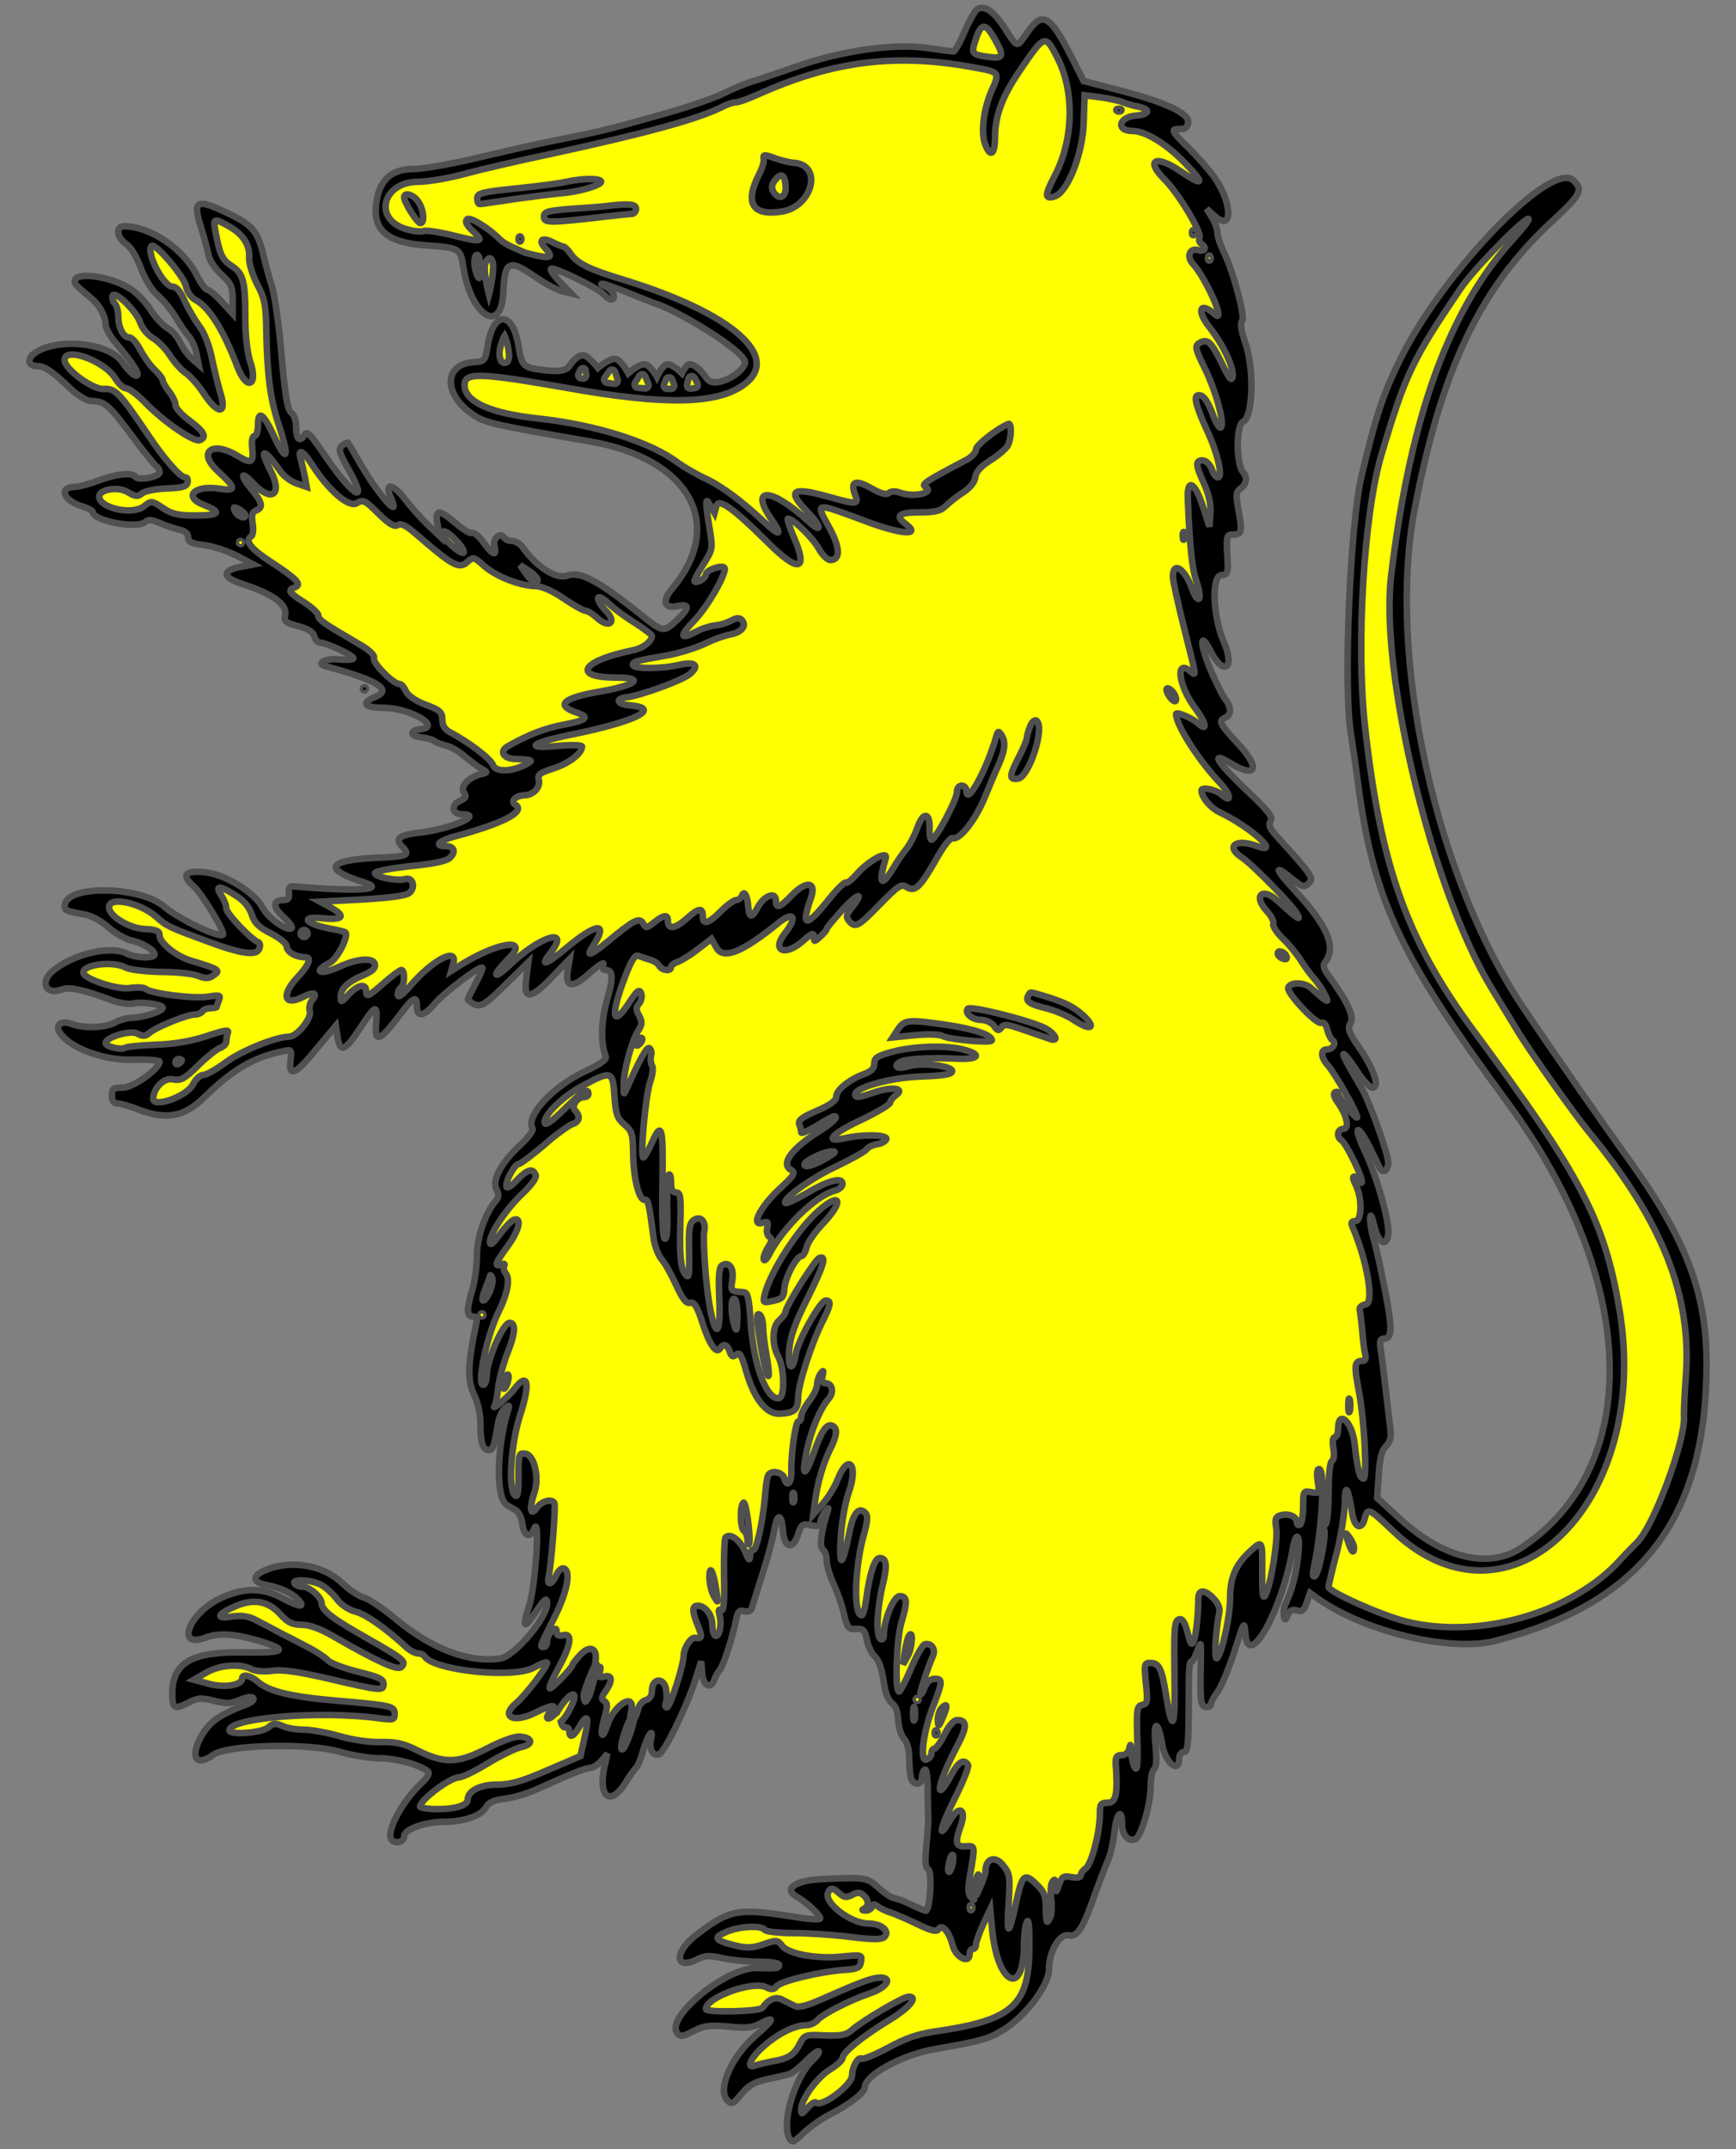 <?xml version="1.0" encoding="utf-8"?>
<svg xmlns="http://www.w3.org/2000/svg" xmlns:dc="http://purl.org/dc/elements/1.1/"
     xmlns:xl="http://www.w3.org/1999/xlink"
     xmlns:xlink="http://www.w3.org/1999/xlink"
     version="1.1"
     viewBox="49.5 63 265.5 328.5"
     width="265.5"
     height="328.5"
     preserveAspectRatio="xMidYMid meet"
     zoomAndPan="magnify"
     contentScriptType="application/ecmascript"
     contentStyleType="text/css">
   <rect x="49.5" y="63" width="265.5" height="328.5" fill="#808080" stroke="none"/>
   <defs/>
   <g stroke-opacity="1" stroke-dasharray="none" stroke="#505050" fill="#ffff00"
      fill-opacity="1">
      <title>Opossum Rampant</title>
      <g>
         <title>Layer 2</title>
         <g>
            <g>
               <g  id="outline-0">
                  <path
                        d="M 198.906 64.453 C 198.615 64.647 197.74 66.154 197.012 67.854 C 196.332 69.506 195.554 70.866 195.311 70.866 C 195.117 70.866 193.271 70.623 191.279 70.332 C 186.324 69.603 178.356 70.72 171.506 73.101 C 168.737 74.072 165.579 75.141 164.461 75.481 C 163.344 75.821 161.401 76.647 160.041 77.327 C 158.729 78.008 154.162 79.562 149.887 80.728 C 142.308 82.866 141.239 83.109 133.417 84.663 C 131.28 85.101 126.324 86.218 122.438 87.141 C 118.551 88.064 114.179 88.842 112.673 88.842 C 109.515 88.842 107.717 90.348 107.134 93.505 C 106.308 98.024 108.446 100.064 114.616 100.501 C 119.814 100.89 119.911 100.939 120.349 103.756 C 121.466 111.238 126.179 114.299 126.47 107.74 C 126.664 102.93 127.345 102.542 131.134 105.165 C 132.737 106.283 134.632 107.303 135.409 107.497 L 136.818 107.837 L 135.166 106.137 C 134.243 105.165 133.612 104.291 133.757 104.096 C 134.146 103.708 141.142 107.108 141.919 108.08 C 142.259 108.469 142.697 108.76 142.94 108.76 C 143.765 108.76 143.377 107.546 142.357 106.914 C 141.774 106.574 141.348 106.489 141.494 106.392 C 141.786 106.1 149.305 109.3 149.692 109.398 C 152.532 110.118 163.879 116.825 163.441 118.525 C 163.004 120.177 158.757 122.524 157.617 120.875 C 156.919 119.865 155.843 118.647 154.885 118.689 C 154.442 118.709 153.792 120.056 153.792 120.056 C 153.792 120.056 152.384 118.679 151.605 118.689 C 150.827 118.699 149.966 120.602 149.966 120.602 C 149.966 120.602 148.957 118.739 148.053 118.689 C 147.148 118.639 145.593 120.056 145.593 120.056 C 145.593 120.056 144.547 118.078 143.68 117.869 C 142.814 117.661 140.948 119.236 140.948 119.236 C 140.948 119.236 139.519 117.417 138.761 117.323 C 138.004 117.229 137.207 117.991 136.575 118.963 C 136.041 119.691 134.875 119.837 132.834 119.594 C 129.482 119.205 129.336 119.06 128.802 115.902 C 127.928 110.461 124.964 110.412 124.09 115.805 C 123.701 118.185 123.652 118.234 121.758 118.38 C 117.191 118.768 117.385 123.578 122.098 126.541 C 123.798 127.659 125.644 128.047 139.733 130.477 C 154.988 133.1 160.575 143.157 152.267 153.019 C 150.713 154.865 151.053 156.079 153.093 155.642 C 155.037 155.205 154.988 155.982 152.996 157.828 C 150.907 159.723 150.956 159.723 147.02 156.565 C 140.899 151.707 138.178 150.298 136.284 150.978 C 134.583 151.61 131.571 149.667 129.434 146.654 C 129.045 146.12 128.316 145.683 127.83 145.683 C 127.345 145.683 126.81 145.489 126.616 145.197 C 126.033 144.274 124.818 145.294 125.11 146.46 C 125.547 148.112 124.867 147.869 123.458 145.926 C 122.778 145.003 122.001 144.323 121.66 144.468 C 121.369 144.565 120.252 143.885 119.183 142.962 C 116.608 140.776 115.976 140.825 116.414 143.108 L 116.754 144.954 L 114.956 143.254 C 113.984 142.331 112.381 140.533 111.41 139.27 C 109.515 136.792 108.203 136.744 109.321 139.173 C 110.972 142.816 107.037 138.25 104.268 133.294 C 103.491 131.934 102.811 130.768 102.713 130.671 C 102.665 130.574 102.276 130.768 101.839 131.108 C 101.207 131.643 101.304 132.08 102.859 134.849 C 106.163 140.776 103.102 138.541 98.584 131.74 C 96.981 129.408 96.446 128.873 96.106 129.408 C 95.426 130.671 94.794 130.185 94.794 128.388 C 94.794 127.319 94.503 126.396 94.017 126.056 C 93.483 125.618 93.094 123.529 92.56 117.262 C 92.171 112.695 91.491 108.032 91.102 106.817 C 90.713 105.602 90.082 103.368 89.742 101.813 C 88.916 98.364 88.041 97.343 84.349 95.594 C 79.491 93.263 78.908 93.603 80.268 97.829 C 80.754 99.432 81.289 101.376 81.434 102.153 C 81.629 102.93 82.503 104.194 83.426 105.019 C 84.835 106.331 85.078 106.817 85.078 108.712 L 85.078 110.946 L 83.378 109.1 C 82.503 108.129 81.483 107.303 81.24 107.303 C 80.948 107.303 80.171 106.283 79.54 104.971 C 77.499 100.987 72.447 97.586 68.463 97.586 C 67.151 97.586 67.345 99.335 68.803 100.307 C 69.532 100.793 70.406 102.202 71.038 103.999 C 71.718 105.748 72.689 107.351 73.661 108.177 C 74.487 108.906 75.702 110.363 76.333 111.432 C 76.965 112.501 77.839 113.813 78.325 114.347 C 78.811 114.93 79.394 116.096 79.54 117.019 L 79.88 118.72 L 78.811 117.797 C 78.228 117.262 77.402 116.145 77.013 115.27 C 76.625 114.444 75.75 113.473 75.07 113.133 C 74.438 112.744 73.321 111.578 72.592 110.461 C 71.912 109.343 70.6 107.934 69.726 107.351 C 65.694 104.582 58.455 104.388 61.758 107.157 C 62.341 107.643 63.216 108.372 63.653 108.76 C 64.771 109.732 65.645 111.384 65.645 112.598 C 65.645 113.133 66.277 114.299 67.005 115.173 C 69.969 118.671 71.086 120.42 70.309 120.42 C 69.92 120.42 68.997 119.497 68.22 118.38 C 66.131 115.27 57.872 114.542 54.617 117.116 C 53.597 117.942 53.888 118.963 55.151 118.963 C 56.366 118.963 57.435 119.691 60.447 122.558 C 61.516 123.529 62.827 124.307 63.459 124.307 C 65.451 124.307 66.082 124.792 69.532 129.408 C 71.378 131.934 73.127 134.072 73.418 134.266 C 73.661 134.412 73.904 134.849 73.904 135.189 C 73.904 135.918 70.6 136.501 70.212 135.869 C 69.775 135.189 67.2 135.432 64.576 136.452 C 63.167 136.987 61.516 137.424 60.981 137.424 C 58.455 137.424 59.086 139.416 61.904 140.339 C 62.876 140.63 63.702 141.068 63.702 141.262 C 63.702 142.622 70.6 143.934 71.815 142.719 C 72.155 142.379 72.787 142.428 73.953 142.962 C 74.876 143.351 76.187 143.788 76.965 143.982 C 77.791 144.128 78.276 144.565 78.276 145.148 C 78.276 145.829 78.762 146.071 80.657 146.314 C 81.969 146.46 84.203 147.189 85.661 147.918 L 88.236 149.278 L 86.195 149.667 C 83.378 150.25 83.523 151.27 86.633 152.29 C 91.394 153.845 93.531 155.448 93.094 157.148 C 92.9 157.974 93.24 158.217 95.086 158.703 C 96.592 159.092 97.418 159.626 97.564 160.258 C 97.709 160.792 98.098 161.229 98.438 161.229 C 99.41 161.229 103.539 163.172 103.539 163.61 C 103.539 163.853 102.568 163.901 101.402 163.804 C 99.458 163.561 97.709 164.387 99.264 164.824 C 107.231 166.962 109.563 168.419 106.94 169.488 C 104.657 170.46 105.142 171.189 108.155 171.189 C 112.09 171.189 117.142 174.055 113.887 174.444 C 112.09 174.638 112.138 175.512 113.984 175.707 C 114.81 175.804 115.685 176.047 115.928 176.29 C 116.219 176.484 116.997 176.776 117.725 176.97 C 118.454 177.116 119.766 177.893 120.64 178.67 C 121.515 179.399 122.681 180.273 123.215 180.565 C 124.138 181.051 124.09 181.099 122.875 181.391 C 121.029 181.877 119.766 183.383 120.494 184.209 C 120.883 184.743 120.737 184.986 119.814 185.423 C 118.405 186.055 118.648 187.464 120.154 187.464 C 123.652 187.464 118.357 189.747 113.596 190.281 C 110.487 190.621 109.806 191.253 111.118 192.516 C 112.284 193.731 111.75 193.925 107.037 194.119 C 99.555 194.459 98.827 195.868 105.142 197.86 C 108.835 199.026 103.879 199.318 94.552 198.492 C 93.823 198.395 93.628 198.638 93.677 199.464 C 93.774 200.289 93.58 200.581 92.851 200.581 C 91.199 200.581 91.199 201.65 92.803 203.107 C 93.677 203.884 94.26 204.662 94.114 204.856 C 93.483 205.439 90.519 203.399 89.645 201.698 C 88.382 199.366 83.863 196.597 80.754 196.306 C 77.742 196.014 77.159 196.791 79.199 198.54 C 80.317 199.561 83.62 204.905 83.62 205.779 C 83.62 206.702 76.77 203.496 74.584 201.553 C 71.038 198.492 60.009 198.2 59.426 201.212 C 59.232 202.136 59.572 202.281 62.39 202.767 C 63.507 202.961 64.965 203.739 66.082 204.759 C 67.102 205.633 68.706 206.557 69.58 206.751 C 71.378 207.091 73.564 208.5 73.078 209.034 C 72.592 209.52 70.066 209.374 68.997 208.791 C 66.519 207.48 61.03 208.694 57.726 211.269 C 55.491 213.018 56.414 215.204 58.989 214.233 C 60.107 213.795 62.439 214.33 66.568 215.884 C 67.783 216.322 69.24 216.564 69.92 216.37 C 71.183 216.079 74.39 216.516 74.39 217.05 C 74.39 217.585 71.329 218.556 69.726 218.556 C 68.949 218.605 67.783 218.896 67.102 219.285 C 65.645 220.111 62.341 220.208 60.495 219.528 C 58.892 218.896 57.872 219.625 58.649 220.84 C 60.107 223.123 65.256 225.115 69.677 224.969 C 72.009 224.921 73.904 225.066 73.904 225.261 C 73.904 226.378 69.872 229.244 68.317 229.244 C 66.811 229.244 66.617 229.39 66.617 230.459 C 66.617 231.285 66.908 231.674 67.491 231.674 C 67.928 231.674 69.483 232.111 70.94 232.694 C 75.021 234.2 77.742 233.665 80.706 230.751 C 84.981 226.572 88.187 224.629 92.657 223.706 C 94.114 223.366 94.114 223.415 93.92 225.115 C 93.628 227.738 94.697 227.253 97.952 223.269 L 100.867 219.771 L 101.11 221.423 C 101.499 223.998 102.228 223.706 104.511 220.257 C 106.94 216.516 107.231 216.419 107.037 219.285 C 106.746 222.492 107.523 222.249 110.584 218.216 C 112.721 215.35 113.256 215.058 113.256 216.856 C 113.256 218.556 114.373 218.362 116.025 216.37 C 117.434 214.718 122.924 210.54 123.264 210.929 C 123.361 211.026 122.875 212.143 122.195 213.407 C 121.515 214.67 120.98 215.739 121.077 215.836 C 122.778 217.245 123.215 217.05 126.762 213.552 L 130.308 210.054 L 130.017 212.338 C 129.482 215.884 130.551 215.884 133.903 212.386 L 136.624 209.569 L 136.332 211.318 C 135.895 214.038 137.11 214.135 139.83 211.609 C 141.093 210.492 141.968 209.957 141.774 210.395 C 141.579 210.977 141.676 211.269 142.114 211.269 C 143.28 211.269 143.328 212.484 142.308 215.933 C 141.433 219.091 141.336 222.394 142.114 224.386 C 142.357 224.921 141.531 225.552 139.053 226.718 C 134.049 229.05 129.822 233.617 130.94 235.512 C 131.134 235.755 130.26 236.92 128.996 238.086 C 126.081 240.807 124.673 243.479 125.45 244.839 C 125.839 245.617 125.79 246.005 125.256 246.637 C 123.701 248.435 122.389 252.321 122.438 254.993 C 122.438 256.451 122.146 258.734 121.758 260.046 C 120.835 263.155 120.835 264.224 121.806 264.224 C 122.438 264.224 122.535 264.515 122.292 265.535 C 121.029 271.414 120.98 273.989 121.952 276.078 C 122.584 277.341 122.972 279.09 122.972 280.596 C 122.972 283.511 123.312 284.628 124.235 284.628 C 124.915 284.628 125.061 284.094 125.644 280.693 C 125.79 279.673 126.276 278.604 126.713 278.264 C 127.393 277.681 127.442 277.73 127.199 278.556 C 125.45 284.288 125.304 291.867 126.956 292.985 C 127.296 293.227 127.976 293.616 128.413 293.859 C 128.851 294.15 129.288 295.025 129.385 295.899 C 129.579 297.794 130.6 298.231 131.183 296.677 C 132.154 294.248 131.377 305.664 130.405 308.531 C 129.288 311.834 129.628 312.126 131.425 309.405 C 132.786 307.365 133.174 307.073 133.174 308.094 C 133.174 310.28 128.219 316.158 126.033 316.498 C 121.223 317.227 115.49 315.041 109.904 310.377 C 107.96 308.774 105.823 307.316 105.094 307.171 C 104.365 306.976 102.908 306.005 101.79 304.936 C 99.167 302.458 94.794 301.486 91.054 302.652 C 88.09 303.575 87.701 304.79 90.276 305.276 C 92.414 305.664 94.357 306.588 95.232 307.656 C 96.203 308.774 95.183 308.628 92.56 307.219 C 89.645 305.664 86.875 305.664 83.475 307.171 C 78.471 309.357 76.139 315.138 80.997 313.292 C 82.892 312.563 85.369 312.709 89.013 313.778 C 93.774 315.235 93.191 315.672 86.681 315.575 C 78.811 315.43 75.847 317.178 75.847 321.842 C 75.847 324.174 76.139 324.369 78.422 323.203 C 79.734 322.523 80.268 322.474 82.212 322.96 C 84.106 323.446 84.786 323.446 86.244 322.814 C 87.264 322.377 88.09 322.28 88.236 322.571 C 88.43 322.814 87.944 323.251 87.167 323.543 C 83.232 325 81.629 326.118 80.414 328.158 C 78.471 331.462 79.394 333.211 82.114 331.219 C 84.252 329.664 96.835 329.373 101.547 330.782 C 103.345 331.316 106.066 331.753 107.572 331.753 C 110.098 331.753 113.839 332.773 114.956 333.794 C 115.248 334.037 114.907 334.668 114.033 335.494 C 110.924 338.36 108.397 343.219 109.418 344.239 C 110.098 344.919 111.312 344.53 111.312 343.656 C 111.312 342.636 114.47 341.47 117.337 341.47 C 120.494 341.47 123.166 340.547 123.895 339.138 C 124.235 338.506 125.11 338.118 126.762 337.923 C 128.073 337.777 130.308 337.097 131.766 336.417 C 136.575 334.231 139.101 333.211 139.83 333.211 C 140.219 333.211 140.948 332.725 141.482 332.142 L 142.405 331.024 L 142.065 332.482 C 140.802 337.486 142.697 339.381 145.126 335.543 C 145.854 334.377 146.583 333.356 146.778 333.211 C 146.972 333.065 147.458 331.996 147.798 330.782 C 148.429 328.401 149.547 326.749 149.061 328.838 C 148.721 330.344 149.352 331.51 150.324 331.122 C 151.15 330.782 154.502 323.931 155.814 319.851 L 156.737 316.936 L 156.883 318.733 C 157.028 320.676 158.194 321.308 158.777 319.705 C 158.923 319.268 159.312 318.539 159.652 318.15 C 160.186 317.421 161.498 313.389 162.081 310.571 C 162.324 309.357 162.567 309.065 163.296 309.26 C 163.879 309.405 164.316 309.26 164.461 308.871 C 164.559 308.482 165.336 306.102 166.113 303.575 C 166.939 301.049 167.716 298.037 167.911 296.92 C 168.348 294.248 169.028 294.248 169.223 296.871 C 169.417 299.64 170.729 299.98 171.555 297.551 C 172.04 295.997 172.235 295.851 173.546 296.142 C 174.567 296.337 174.955 296.24 174.955 295.705 C 174.955 295.316 175.295 294.588 175.684 294.053 C 176.316 293.227 176.316 293.276 175.83 294.831 C 175.004 297.551 174.81 299.543 175.393 299.883 C 175.684 300.077 175.927 300.806 175.927 301.535 C 175.927 302.264 176.413 303.818 176.947 305.033 C 177.53 306.247 178.259 308.288 178.55 309.648 C 179.085 311.834 179.231 312.077 180.445 311.98 C 181.562 311.932 181.757 312.126 182.048 313.583 C 182.243 314.555 182.777 315.721 183.311 316.207 C 183.894 316.741 184.38 318.102 184.623 319.851 C 184.866 321.697 185.303 322.911 185.935 323.348 C 186.518 323.786 186.809 324.66 186.858 325.923 C 186.907 326.944 187.295 328.207 187.732 328.741 C 188.267 329.324 188.558 330.441 188.558 331.85 C 188.558 333.113 188.704 334.425 188.85 334.862 C 189.287 335.98 190.502 335.834 190.502 334.717 C 190.502 334.182 190.696 333.648 190.939 333.502 C 191.182 333.308 191.376 334.62 191.376 336.466 C 191.376 338.312 191.425 340.207 191.473 340.741 C 191.473 341.275 191.376 343.219 191.182 345.065 C 190.939 347.494 190.987 348.466 191.473 348.757 C 192.105 349.146 191.716 355.073 191.085 355.073 C 190.89 355.024 189.87 354.635 188.801 354.101 C 187.732 353.567 186.615 353.178 186.275 353.129 C 185.935 353.129 184.866 352.449 183.894 351.575 C 182.048 349.923 181.951 349.923 175.295 350.214 C 171.166 350.409 169.271 351.672 171.312 352.887 C 172.963 353.81 175.198 355.947 174.907 356.287 C 174.712 356.433 172.963 356.336 171.02 355.996 C 162.324 354.635 161.158 354.83 156.154 358.619 C 152.559 361.291 152.607 364.303 156.202 362.457 C 157.417 361.874 158.097 361.874 160.041 362.312 C 161.352 362.603 163.781 362.846 165.53 362.846 C 167.279 362.846 168.64 363.04 168.64 363.332 C 168.64 363.866 168.299 363.915 165.239 363.818 C 160.575 363.672 151.15 371.396 153.093 373.777 C 153.579 374.36 153.968 374.311 155.571 373.437 C 157.223 372.611 158 372.514 160.866 372.757 C 163.49 373.048 164.559 372.951 165.725 372.319 C 168.154 371.056 167.911 371.688 164.996 374.214 C 161.352 377.323 159.166 382.425 160.721 384.028 C 161.401 384.708 161.644 384.611 162.858 383.105 C 163.927 381.793 164.85 381.259 166.793 380.821 C 168.202 380.53 169.757 380.141 170.194 380.044 C 170.631 379.898 171.797 379.024 172.72 378.052 C 173.692 377.081 174.567 376.4 174.712 376.546 C 174.858 376.692 174.421 377.323 173.741 377.955 C 171.117 380.384 168.98 387.429 170.194 389.76 C 170.631 390.586 170.826 390.538 172.429 388.983 C 173.449 388.06 175.198 386.797 176.413 386.214 C 179.279 384.757 181.757 382.862 181.757 382.084 C 181.757 380.19 187.441 377.081 192.494 376.206 C 199.441 374.991 200.558 374.7 202.744 373.388 C 206.242 371.348 209.935 366.49 209.935 363.963 C 209.935 361.34 211.538 358.522 212.898 358.814 C 214.356 359.105 215.133 357.793 217.27 351.672 C 217.805 350.214 218.534 348.32 218.922 347.445 C 219.311 346.619 219.797 344.579 219.943 342.976 C 220.283 340.061 221.108 339.283 221.108 341.907 C 221.108 343.462 222.08 344.53 223.1 344.142 C 224.023 343.802 225.481 338.798 225.481 336.028 C 225.481 334.765 225.724 333.599 226.015 333.405 C 226.355 333.211 226.453 331.948 226.21 329.616 C 225.87 325.923 226.598 325.875 227.23 329.567 C 227.667 332.433 229.853 334.231 229.853 331.753 C 229.853 331.219 230.193 330.782 230.582 330.782 C 231.214 330.782 231.311 329.421 231.311 321.259 C 231.311 315.672 231.657 317.397 231.948 316.814 C 233.114 314.676 233.215 312.48 233.157 316.79 C 233.011 323.057 233.108 323.737 233.886 323.883 C 234.323 323.98 234.712 323.786 234.712 323.494 C 234.712 323.154 235.149 322.377 235.683 321.648 C 236.218 320.968 237.384 318.199 238.258 315.527 C 239.764 310.766 239.813 310.668 239.958 312.709 C 240.396 318.442 245.594 309.114 247.197 299.786 C 247.683 296.92 248.412 297.454 248.072 300.466 C 247.732 303.673 247.149 305.956 246.031 308.337 C 245.643 309.211 245.886 311.251 246.274 310.231 C 246.711 309.162 247.051 308.92 247.829 309.162 C 248.606 309.405 248.946 309.162 249.335 307.996 L 249.869 306.49 L 251.132 307.413 C 258.371 312.466 271.44 315.575 278.29 313.778 C 300.638 307.996 310.5 295.025 310.5 271.365 C 310.5 260.483 307.294 252.224 298.257 239.738 C 295.585 236.095 286.112 222.492 282.517 217.099 C 269.011 197.132 261.578 163.027 265.853 140.825 C 269.934 119.448 275.909 106.914 286.889 96.809 C 291.261 92.777 291.699 91.999 290.095 90.542 C 286.743 87.53 270.565 104.194 263.861 117.505 C 261.092 122.995 259.926 126.493 257.74 135.723 C 255.991 142.914 254.922 167.934 256.088 175.027 C 256.331 176.678 256.914 180.516 257.302 183.577 C 259.683 200.775 263.812 209.471 280.136 231.625 C 300.055 258.685 300.929 287.155 282.225 299.543 C 277.221 302.895 270.274 301.243 263.569 295.122 L 260.12 291.964 L 260.363 288.418 C 260.509 285.843 260.849 284.628 261.48 284.045 C 262.063 283.462 262.306 282.685 262.161 281.616 C 262.063 280.742 261.723 277.924 261.432 275.398 C 261.14 272.871 260.8 270.054 260.655 269.179 C 260.46 268.062 260.606 267.625 261.092 267.625 C 262.598 267.625 262.501 265.827 260.752 257.422 C 260.363 255.43 259.78 253.001 259.489 252.078 C 259.246 251.155 259.003 249.843 259.051 249.163 C 259.1 248.435 259.343 248.92 259.683 250.378 C 260.266 252.953 261.529 253.73 261.82 251.69 C 262.063 249.941 260.12 242.896 258.274 239.058 C 256.428 235.123 256.962 234.443 258.954 238.281 C 259.586 239.593 260.266 240.953 260.412 241.293 C 260.897 242.41 261.675 242.167 261.82 240.807 C 261.966 239.738 258.663 230.556 257.545 229.002 C 257.399 228.71 256.622 227.447 255.893 226.135 C 254.144 223.123 255.019 223.609 257.108 226.815 C 257.983 228.176 259.003 229.244 259.391 229.244 C 260.557 229.244 259.731 226.621 257.497 223.317 C 255.748 220.791 255.553 220.208 256.039 219.431 C 256.671 218.411 255.553 216.03 252.833 212.338 C 252.007 211.269 251.764 210.54 252.104 210.152 C 253.95 207.82 252.638 204.662 247.586 199.172 C 244.477 195.868 244.234 194.945 247.051 197.277 C 248.703 198.638 248.946 198.686 249.675 198.006 C 250.452 197.18 250.306 196.937 244.622 190.67 C 243.651 189.553 243.456 189.018 243.845 188.484 C 244.234 187.852 243.408 186.881 239.861 183.528 C 235.489 179.35 234.566 177.747 237.675 179.642 C 241.659 182.071 242.339 180.468 238.89 176.727 C 235.975 173.618 235.78 173.132 236.898 172.695 C 237.821 172.355 237.821 171.043 236.995 170.023 C 236.606 169.585 235.586 167.593 234.712 165.553 C 232.963 161.472 232.914 159.189 234.663 162.541 C 236.655 166.476 238.452 165.116 236.655 161.083 C 235.003 157.343 234.76 151.173 236.218 150.93 C 237.335 150.784 237.384 150.638 237.189 147.723 C 237.043 144.954 237.141 144.711 238.015 144.711 C 239.424 144.711 239.521 144.323 238.938 141.116 C 238.501 138.638 238.501 138.201 239.23 137.667 C 240.153 137.035 240.299 135.918 239.618 135.189 C 238.55 134.023 238.501 127.95 239.618 127.464 C 241.124 126.736 241.367 119.497 239.958 115.416 C 239.327 113.57 239.133 112.404 239.473 112.064 C 240.007 111.529 238.064 104.242 236.606 101.424 C 236.12 100.404 235.683 99.092 235.683 98.558 C 235.683 98.024 235.295 96.955 234.857 96.226 L 234.031 94.914 L 235.295 96.032 C 238.064 98.509 238.015 94.088 235.197 90.056 C 234.42 88.987 232.72 87.044 231.359 85.684 C 228.59 83.012 228.444 82.672 229.999 82.72 C 230.728 82.769 231.116 82.477 231.214 81.7 C 231.408 80.34 227.57 78.542 220.477 76.745 L 215.23 75.384 L 213.287 71.546 C 210.08 65.279 208.914 64.647 206.631 67.951 C 204.979 70.332 205.125 70.332 203.425 67.708 C 201.578 64.745 200.121 63.676 198.906 64.453 Z"
                        fill="black"/>
               </g>
            </g>
            <g>
               <path d="M 201.578 68.874 C 203.133 71.595 202.987 72.032 200.655 71.692 C 198.08 71.352 197.983 71.206 198.761 68.923 C 199.587 66.494 200.218 66.494 201.578 68.874 Z"/>
            </g>
            <g>
               <path d="M 211.295 71.983 C 213.87 77.133 213.675 84.469 210.76 89.959 C 209.254 92.874 209.254 93.505 210.809 93.02 C 212.752 92.388 215.036 86.704 215.23 81.894 L 215.376 77.57 L 217.756 77.862 C 219.117 78.056 220.671 78.396 221.254 78.639 C 221.837 78.882 222.906 79.174 223.683 79.319 C 225.578 79.757 225.287 80.485 223.198 80.68 C 220.574 80.874 220.137 83.012 222.663 83.012 C 224.655 83.012 227.861 84.955 230.728 87.918 C 233.886 91.173 233.594 91.611 229.902 89.084 C 226.21 86.607 224.655 87.481 227.57 90.396 C 229.659 92.437 233.254 98.412 232.963 99.287 C 232.817 99.627 232.914 100.064 233.206 100.258 C 234.129 100.793 233.788 101.57 232.768 101.23 C 231.457 100.841 230.922 102.202 231.942 103.319 C 234.031 105.651 237.092 112.647 235.295 111.044 C 232.963 108.955 232.428 110.509 234.566 113.133 C 236.655 115.853 238.209 119.157 238.015 120.566 C 237.869 121.392 237.432 120.809 236.266 118.331 C 234.663 115.125 234.129 114.687 232.817 115.513 C 232.234 115.902 232.38 116.485 233.643 119.06 C 235.392 122.558 236.849 127.707 236.218 128.339 C 236.023 128.533 235.392 127.562 234.906 126.153 C 234.274 124.501 233.643 123.529 233.06 123.432 C 231.894 123.189 232.234 124.695 234.177 128.971 C 235.732 132.274 236.558 135.966 235.78 135.966 C 235.489 135.966 235.149 135.529 234.954 135.043 C 234.566 133.78 233.594 133.051 232.865 133.489 C 232.38 133.78 232.574 134.509 233.497 136.598 C 234.371 138.541 234.712 139.95 234.614 141.408 L 234.469 143.497 L 233.448 140.339 C 232.185 136.549 231.019 136.064 231.165 139.367 C 231.457 146.509 231.797 150.055 232.525 151.95 C 232.914 153.165 233.108 154.282 232.865 154.525 C 232.671 154.719 232.185 154.088 231.845 153.067 C 230.679 149.861 228.882 148.695 228.882 151.173 C 228.882 151.756 229.659 155.254 230.582 158.946 C 232.525 166.67 232.525 166.379 231.554 165.602 C 229.173 163.61 229.756 167.885 232.282 171.237 C 234.031 173.569 234.274 174.978 232.671 173.521 C 231.699 172.695 229.368 171.723 229.368 172.16 C 229.368 173.812 232.817 179.253 236.12 182.703 C 237.821 184.549 237.918 185.909 236.266 184.403 C 235.44 183.674 233.254 183.237 233.254 183.82 C 233.254 184.84 234.614 186.492 236.072 187.172 C 240.833 189.456 245.594 193.779 241.707 192.322 C 238.55 191.107 236.849 192.37 239.375 194.022 C 240.979 195.042 247.246 201.455 247.926 202.767 C 248.509 203.836 247.975 203.496 244.817 200.629 C 242.485 198.54 241.124 199.949 243.262 202.281 C 243.942 203.01 244.379 203.884 244.234 204.225 C 244.137 204.565 244.768 205.585 245.691 206.459 C 246.663 207.382 247.877 208.888 248.46 209.812 C 249.043 210.735 249.918 211.949 250.404 212.484 C 250.889 213.018 251.667 214.087 252.055 214.913 C 252.93 216.516 252.638 216.37 250.015 214.038 C 248.995 213.115 246.809 213.067 246.517 213.99 C 246.274 214.767 250.792 219.625 251.57 219.334 C 251.958 219.188 252.298 219.577 252.493 220.402 C 252.687 221.131 253.027 221.86 253.319 222.006 C 253.95 222.443 253.319 223.415 252.396 223.415 C 251.424 223.415 251.521 224.726 252.59 225.844 C 253.61 226.961 257.059 233.034 257.059 233.763 C 257.059 234.006 256.428 233.423 255.602 232.402 C 254.825 231.382 254.144 230.362 254.144 230.119 C 254.144 229.876 253.95 229.827 253.659 229.973 C 253.367 230.168 253.561 230.799 254.144 231.576 C 255.505 233.471 255.942 235.56 254.922 235.56 C 254.047 235.56 253.853 236.775 254.63 237.261 C 255.408 237.746 258.128 243.382 257.74 243.771 C 257.545 243.916 257.302 243.771 257.205 243.43 C 257.059 243.139 256.768 242.848 256.574 242.848 C 256.331 242.848 256.476 243.43 256.865 244.159 C 257.837 246.103 257.788 249.649 256.768 249.649 C 256.185 249.649 256.088 249.892 256.331 250.475 C 258.614 255.77 259.683 262.183 258.371 262.378 C 257.74 262.475 257.351 262.863 257.448 263.204 C 257.545 263.592 257.691 265.001 257.837 266.361 C 257.934 267.722 258.128 269.325 258.274 269.908 C 258.468 270.685 258.323 271.025 257.837 271.025 C 256.622 271.025 256.574 271.705 257.302 275.543 C 258.177 280.013 258.614 289.001 258.031 289.001 C 257.448 289.001 257.108 287.64 256.671 283.657 C 256.282 280.256 254.144 278.361 254.144 281.422 C 254.144 282.102 253.902 282.685 253.659 282.685 C 253.319 282.685 253.27 283.317 253.416 284.337 C 253.61 285.308 253.513 286.086 253.221 286.28 C 252.881 286.523 252.687 288.418 252.687 291.187 C 252.687 293.762 252.493 295.899 252.201 296.045 C 251.91 296.24 251.813 296.58 252.007 296.822 C 252.396 297.503 251.23 303.527 250.598 303.916 C 250.258 304.11 250.209 303.673 250.452 302.555 C 251.715 296.628 252.201 287.543 251.23 287.543 C 250.938 287.543 250.841 288.272 251.035 289.438 C 251.327 291.236 251.278 291.284 250.064 291.09 C 248.849 290.847 248.8 290.895 248.8 293.276 C 248.8 294.636 248.558 295.899 248.315 296.045 C 248.023 296.191 247.829 296.045 247.829 295.657 C 247.829 294.782 246.517 294.248 245.303 294.636 C 244.574 294.831 244.477 295.219 244.671 296.434 C 245.011 298.183 243.845 305.422 243.019 306.83 C 242.63 307.511 242.533 306.685 242.533 303.43 C 242.582 298.329 242.582 298.377 240.687 300.126 C 238.501 302.118 237.626 304.11 237.626 307.268 C 237.626 310.134 236.412 315.624 235.635 316.45 C 235.149 316.887 235.392 312.32 235.975 309.502 C 236.12 308.774 235.78 307.996 234.954 307.171 C 233.643 305.907 232.768 305.956 232.768 307.413 C 232.768 308.337 232.587 312.964 231.948 314.081 C 231.31 315.199 231.116 310.037 229.805 310.523 C 229.125 310.766 229.027 311.786 229.125 318.927 C 229.27 327.332 228.833 328.255 227.813 321.988 C 227.181 317.956 226.744 317.178 225.384 317.178 C 224.509 317.178 224.461 317.421 224.752 320.288 C 225.044 323.106 224.995 323.397 224.218 323.591 C 223.392 323.737 223.295 324.223 223.44 328.838 C 223.538 332.433 223.44 333.745 223.1 333.211 C 222.809 332.822 222.566 331.705 222.517 330.782 C 222.469 329.616 222.372 329.421 222.226 330.199 C 222.08 330.879 221.643 331.267 221.06 331.267 C 220.283 331.267 220.088 331.559 220.137 332.628 C 220.477 337.194 220.185 338.555 218.922 338.555 C 217.853 338.555 217.708 338.749 217.708 340.352 C 217.708 343.121 216.445 347.883 215.57 348.563 C 215.133 348.854 214.793 349.34 214.793 349.632 C 214.793 349.972 214.258 350.069 213.384 349.923 C 212.169 349.68 211.926 349.826 211.489 350.992 C 211.003 352.401 211.003 352.401 210.955 351.186 C 210.906 350.214 210.809 350.117 210.42 350.7 C 210.177 351.089 210.129 352.304 210.275 353.421 C 210.42 354.538 210.323 355.85 209.983 356.336 C 209.594 357.113 209.497 356.822 209.449 354.83 C 209.449 352.789 209.206 352.158 207.991 350.992 C 206.145 349.194 205.805 349.534 204.833 354.101 C 203.765 359.056 203.425 359.008 203.765 353.858 C 204.008 349.729 203.959 349.389 202.842 348.028 C 201.627 346.571 200.218 347.105 200.218 349.048 C 200.218 349.34 199.878 350.36 199.489 351.235 L 198.761 352.887 L 199.004 350.943 C 199.246 349.243 199.198 349.146 198.761 350.214 C 198.469 350.895 198.323 351.963 198.421 352.546 C 198.615 353.518 198.518 353.615 198.032 353.032 C 197.546 352.546 197.497 351.769 197.838 349.729 C 198.663 345.016 198.663 345.113 197.206 345.211 C 195.651 345.308 195.506 344.676 196.429 342.101 C 197.352 339.526 196.186 338.846 194.825 341.178 C 192.785 344.676 193.271 342.344 195.554 337.826 C 196.817 335.3 197.74 333.016 197.546 332.773 C 196.915 331.753 196.04 332.288 194.923 334.425 C 194.291 335.64 193.611 336.611 193.368 336.611 C 192.834 336.611 193.951 333.551 195.846 329.956 C 197.449 326.944 197.449 325.923 195.894 325.923 C 195.36 325.923 194.631 326.749 193.951 328.11 C 193.368 329.324 192.639 330.296 192.396 330.296 C 192.153 330.296 191.959 330.587 191.959 330.976 C 191.959 331.365 191.619 331.802 191.182 331.948 C 190.113 332.336 190.696 327.624 192.251 323.689 C 193.659 320.093 193.708 319.608 192.445 319.608 C 191.813 319.608 191.279 320.093 190.939 320.871 C 190.696 321.599 190.404 322.085 190.259 321.988 C 190.113 321.794 191.279 318.199 192.202 316.061 C 192.639 315.041 191.862 314.021 190.89 314.361 C 190.55 314.506 189.579 316.207 188.801 318.102 C 187.975 319.996 187.198 321.551 187.004 321.551 C 186.324 321.551 186.615 313.486 187.344 311.057 C 188.315 307.851 188.267 306.976 187.101 306.976 C 186.178 306.976 184.672 310.62 184.672 312.903 C 184.672 313.438 184.477 313.681 184.186 313.535 C 183.457 313.098 183.603 309.114 184.429 305.567 C 185.255 302.264 185.109 301.146 184.04 301.146 C 183.263 301.146 182.486 303.575 182 307.316 C 181.805 308.725 181.514 309.891 181.271 309.891 C 180.008 309.891 180.202 302.555 181.611 297.6 C 182.194 295.559 182.243 294.636 181.854 294.248 C 180.834 293.227 179.959 294.296 179.376 297.357 C 178.356 302.458 177.822 302.847 178.065 298.231 C 178.21 295.802 178.696 292.936 179.279 291.187 C 180.834 286.912 179.279 284.968 177.627 289.098 C 177.19 290.215 176.17 291.916 175.344 292.839 L 173.886 294.491 L 174.129 292.596 C 174.518 289.681 175.393 286.669 176.413 284.628 C 177.482 282.491 177.627 281.422 176.899 280.985 C 176.024 280.45 175.198 281.568 174.032 284.871 C 172.575 288.952 172.04 288.904 172.866 284.823 C 173.546 281.616 174.907 278.313 176.267 276.758 C 177.093 275.786 176.801 274.426 175.733 274.426 C 175.295 274.426 175.101 274.086 175.295 273.309 C 175.49 272.434 175.441 272.386 175.004 272.969 C 174.712 273.357 174.469 274.135 174.469 274.62 C 174.469 275.155 173.935 276.272 173.255 277.147 C 172.575 278.021 172.04 279.09 172.04 279.479 C 172.04 279.916 171.846 280.256 171.603 280.256 C 171.166 280.256 170.437 285.406 170.534 287.883 C 170.583 289.632 169.854 290.458 169.465 289.001 C 169.174 287.932 167.279 287.64 166.939 288.612 C 166.793 288.952 166.599 290.312 166.502 291.673 C 166.162 295.705 165.142 300.175 164.704 299.883 C 164.461 299.737 164.267 300.126 164.219 300.758 C 164.17 301.681 164.024 301.535 163.393 300.029 C 162.615 298.329 161.158 297.308 160.478 297.988 C 160.283 298.183 160.186 300.806 160.235 303.867 C 160.332 307.899 160.186 309.357 159.798 309.114 C 159.409 308.871 159.36 309.114 159.555 309.94 C 159.943 311.349 159.458 313.389 158.875 313 C 158.632 312.855 158.437 312.126 158.437 311.349 C 158.437 309.843 157.368 308.434 156.202 308.434 C 155.328 308.434 155.328 309.308 156.251 311.543 C 156.931 313.195 156.883 313.535 155.814 313.341 C 155.182 313.195 154.113 314.847 154.065 315.964 C 154.065 317.519 151.976 323.98 151.49 323.98 C 151.247 323.98 151.15 323.64 151.344 323.251 C 151.49 322.863 151.49 321.891 151.344 321.114 C 150.956 319.316 149.207 319.559 149.207 321.405 C 149.207 322.182 148.867 322.717 148.284 322.863 C 147.701 323.008 147.166 323.689 147.02 324.514 C 146.826 325.292 146.486 325.923 146.195 325.923 C 145.903 325.923 145.806 325.389 146 324.709 C 146.826 321.502 143.474 323.397 142.357 326.749 C 141.579 329.178 141.191 328.255 141.919 325.632 C 142.454 323.834 142.454 323.348 141.919 323.008 C 141.433 322.717 141.482 322.377 142.114 321.502 C 143.231 319.899 143.134 318.927 141.919 319.268 C 141.093 319.462 140.948 319.365 141.239 318.539 C 141.433 317.81 141.385 317.664 140.948 317.907 C 140.462 318.199 140.365 317.956 140.559 317.033 C 140.948 314.944 139.733 314.361 138.276 315.915 C 137.595 316.644 137.061 317.324 137.061 317.47 C 137.061 317.859 134 321.065 133.612 321.065 C 133.369 321.065 133.952 319.705 134.875 318.004 C 136.867 314.409 137.11 312.563 135.604 312.952 C 134.923 313.098 134.632 312.952 134.632 312.466 C 134.632 311.834 134.486 311.834 133.903 312.32 C 133.515 312.66 133.174 313.341 133.174 313.826 C 133.174 314.361 132.98 314.749 132.689 314.749 C 132.008 314.749 132.008 314.798 134.195 310.426 C 136.235 306.442 136.867 303.138 135.749 302.75 C 135.409 302.604 134.875 303.09 134.583 303.77 C 133.855 305.324 133.077 305.422 133.417 303.964 C 133.806 302.167 134.535 293.179 134.292 292.742 C 133.855 292.013 132.3 292.45 131.571 293.519 C 130.6 294.879 130.405 293.519 131.231 291.138 C 132.008 288.904 131.231 285.406 129.871 285.211 C 128.851 285.066 128.802 285.211 128.802 288.563 C 128.802 291.333 128.656 291.964 128.219 291.527 C 127.199 290.507 127.636 283.802 128.996 279.479 C 130.648 274.475 130.26 272.58 128.219 275.252 C 127.345 276.418 124.673 278.701 125.11 277.924 C 125.353 277.535 125.596 276.272 125.693 275.058 C 125.839 273.794 126.47 271.414 127.15 269.714 C 128.316 266.799 128.413 265.195 127.442 265.195 C 126.422 265.195 123.944 270.977 123.944 273.211 C 123.944 273.843 123.749 274.475 123.555 274.62 C 122.243 275.398 123.895 267.139 125.79 263.446 C 127.102 260.774 127.539 258.491 126.859 257.665 C 126.567 257.276 126.422 256.742 126.616 256.499 C 126.762 256.159 126.616 256.111 126.179 256.256 C 125.013 256.693 125.256 256.062 127.102 253.536 C 128.899 251.107 129.385 248.969 128.073 249.455 C 127.685 249.6 126.713 250.621 125.887 251.738 C 124.867 253.147 124.43 253.487 124.43 252.807 C 124.43 251.495 127.004 247.657 129.531 245.325 C 130.843 244.062 131.571 243.042 131.425 242.605 C 130.988 241.487 130.162 241.73 128.559 243.382 C 127.782 244.256 127.053 244.694 126.956 244.402 C 126.713 243.673 128.219 240.904 128.851 240.904 C 129.094 240.904 130.843 239.593 132.689 238.038 C 134.486 236.435 136.478 235.026 137.012 234.831 C 138.13 234.491 138.324 233.617 137.45 232.742 C 136.818 232.111 137.741 230.702 138.81 230.702 C 139.199 230.702 139.49 230.459 139.49 230.216 C 139.49 229.196 138.567 229.827 135.846 232.499 C 134.146 234.2 132.932 235.074 132.834 234.686 C 132.446 233.617 135.604 230.508 138.713 228.904 C 142.988 226.621 143.231 226.67 143.474 230.508 C 143.668 233.277 143.863 233.908 144.98 234.88 C 146.195 235.9 146.292 236.338 146.34 239.544 C 146.389 243.188 147.263 246.588 148.138 246.394 C 148.624 246.297 148.769 247.026 149.45 252.175 C 149.595 253.39 150.178 254.896 150.713 255.528 C 151.247 256.111 152.219 257.908 152.947 259.511 C 153.919 261.6 154.454 262.28 155.037 262.135 C 155.668 261.989 156.105 262.621 156.931 265.195 C 158 268.548 159.069 270.054 159.652 269.082 C 160.138 268.305 160.769 268.499 161.109 269.616 C 161.352 270.345 161.595 270.491 162.081 270.054 C 162.615 269.616 162.907 270.102 163.587 272.483 C 164.802 276.758 166.648 279.139 168.688 279.09 C 170.972 278.993 171.555 278.507 171.555 276.661 C 171.555 274.718 173.546 268.499 175.198 265.195 C 176.559 262.475 176.704 261.795 175.781 261.795 C 174.955 261.795 171.555 267.867 171.214 269.956 C 170.729 272.774 169.951 272.337 170.194 269.373 C 170.34 267.333 171.069 265.293 172.915 261.6 C 175.49 256.451 175.976 254.847 174.81 255.285 C 174.129 255.528 169.611 262.766 169.611 263.592 C 169.611 263.835 169.174 264.37 168.64 264.855 C 167.571 265.778 167.522 268.548 168.542 270.394 C 169.465 272.094 169.563 276.564 168.64 276.709 C 166.745 277.05 164.753 271.657 164.316 265.244 C 164.073 261.6 163.879 260.58 163.296 260.531 C 161.255 260.386 161.206 260.337 161.498 258.685 C 161.789 256.839 161.012 255.77 159.943 256.402 C 159.458 256.742 159.36 257.957 159.506 261.503 C 159.846 269.471 158.194 266.459 157.417 257.665 C 157.174 254.702 157.077 251.884 157.174 251.349 C 157.563 249.843 156.737 248.775 155.668 249.455 C 154.939 249.941 154.794 250.669 154.891 254.313 C 154.939 258.151 154.891 258.54 154.259 257.714 C 153.579 256.742 153.385 254.847 153.579 248.775 C 153.628 245.86 153.53 245.277 152.899 245.277 C 152.364 245.277 152.122 244.839 152.122 243.722 C 152.122 242.896 151.976 242.362 151.781 242.556 C 151.587 242.702 151.49 245.082 151.539 247.754 C 151.636 250.912 151.49 252.515 151.15 252.321 C 150.858 252.127 150.713 248.92 150.81 243.819 C 150.956 235.074 150.713 234.248 149.158 237.746 C 148.624 238.961 148.041 239.933 147.895 239.933 C 147.361 239.933 148.235 230.41 148.915 228.419 C 149.304 227.35 149.45 226.184 149.207 225.844 C 149.012 225.504 148.964 224.872 149.061 224.386 C 149.207 223.9 149.109 223.415 148.818 223.22 C 148.429 222.977 147.409 224.775 145.417 229.244 C 144.883 230.459 144.883 230.459 144.883 228.904 C 144.834 226.864 146.097 222.103 147.069 220.597 C 147.701 219.625 147.749 219.237 147.263 218.265 C 146.729 217.342 146.729 217.002 147.263 216.37 C 147.603 215.982 147.701 215.253 147.555 214.815 C 147.263 214.135 146.923 214.427 145.709 216.273 C 143.085 220.305 142.794 218.265 145.174 212.095 C 146.195 209.52 146.632 208.888 147.215 209.131 C 147.652 209.277 148.429 209.569 148.964 209.714 C 149.498 209.86 150.13 210.249 150.324 210.637 C 150.761 211.366 152.122 211.512 152.122 210.832 C 152.122 210.589 152.559 210.2 153.093 210.054 C 153.628 209.86 155.037 209.034 156.202 208.111 L 158.292 206.508 L 159.117 207.917 C 160.186 209.714 163.101 208.5 168.542 204.079 C 170.874 202.184 171.506 203.156 169.563 205.633 C 167.425 208.305 169.514 209.277 172.283 206.848 C 173.644 205.633 173.984 205.488 173.984 206.216 C 173.984 206.994 174.032 206.994 174.955 206.168 C 175.49 205.682 175.927 205.148 175.927 205.002 C 175.927 204.808 177.044 203.496 178.356 202.038 C 180.737 199.464 181.757 199.221 179.765 201.747 C 178.939 202.767 178.842 203.156 179.328 203.739 C 180.299 204.905 180.737 204.662 184.089 201.212 C 186.907 198.346 187.344 198.055 188.17 198.589 C 189.433 199.366 190.21 198.686 192.688 194.314 C 193.805 192.322 194.874 190.962 195.214 191.107 C 196.234 191.447 198.615 188.435 200.024 185.083 C 200.752 183.334 201.724 180.954 202.259 179.836 C 203.23 177.553 203.327 176.387 202.647 175.318 C 202.21 174.686 202.113 174.735 201.87 175.561 C 200.412 180.662 197.303 186.298 197.303 183.869 C 197.303 183.431 196.963 183.091 196.574 183.091 C 196.137 183.091 195.846 183.528 195.846 184.111 C 195.846 185.229 192.591 191.35 191.959 191.35 C 191.765 191.35 191.619 190.524 191.668 189.504 C 191.716 187.075 190.599 187.124 189.773 189.601 C 189.384 190.67 188.655 192.079 188.121 192.759 C 187.538 193.439 186.615 194.848 186.032 195.82 C 184.234 198.783 183.797 198.055 184.963 194.168 C 185.352 192.905 182.243 194.605 180.542 196.597 C 179.814 197.423 179.085 198.055 178.842 197.909 C 178.648 197.812 177.433 198.978 176.17 200.581 C 172.769 204.808 171.943 204.759 173.498 200.338 C 174.421 197.763 172.866 197.52 170.583 199.852 C 168.737 201.795 168.154 201.941 168.154 200.629 C 168.154 199.221 166.356 199.901 165.433 201.601 C 164.51 203.399 164.073 203.399 163.927 201.504 C 163.781 199.804 163.296 199.026 162.955 199.949 C 162.81 200.289 162.421 200.581 162.081 200.581 C 161.741 200.581 160.672 201.358 159.749 202.281 C 157.806 204.225 156.98 204.419 156.98 203.01 C 156.98 201.65 156.3 201.795 154.356 203.544 C 152.656 205.002 151.636 205.099 151.636 203.69 C 151.636 202.767 151.004 202.816 149.547 203.982 C 148.381 204.905 148.284 204.905 147.846 204.127 C 147.263 203.156 146.34 203.69 142.357 206.994 C 139.733 209.131 139.053 209.326 140.17 207.625 C 142.648 203.884 140.802 203.982 136.089 207.917 C 132.98 210.492 132.008 210.832 133.66 208.694 C 136.915 204.565 132.008 206.071 127.247 210.686 C 126.227 211.658 125.401 212.192 125.401 211.901 C 125.401 211.609 126.227 210.589 127.199 209.617 C 130.6 206.314 125.936 206.848 120.106 210.395 L 118.503 211.415 L 118.794 210.395 C 119.669 207.625 115.733 209.617 112.235 213.698 C 111.021 215.107 110.341 215.593 110.341 215.058 C 110.341 214.621 110.584 214.087 110.827 213.941 C 111.41 213.552 111.458 211.269 110.875 211.269 C 110.681 211.269 109.466 212.143 108.252 213.212 C 105.823 215.35 105.483 215.496 105.483 214.427 C 105.483 213.261 104.171 213.552 102.811 215.01 C 101.693 216.273 101.596 216.273 101.596 215.35 C 101.596 214.087 102.762 213.018 105.191 211.998 C 106.454 211.463 106.94 210.977 106.843 210.395 C 106.6 209.326 104.219 209.471 101.353 210.783 C 98.39 212.143 97.224 211.56 99.944 210.152 C 101.11 209.569 102.859 206.071 102.325 205.536 C 102.228 205.391 101.062 205.148 99.798 204.905 C 96.106 204.176 95.377 203.01 98.827 203.35 C 102.033 203.69 102.47 203.01 100.041 201.698 L 98.438 200.824 L 104.997 200.484 C 109.563 200.192 111.701 199.901 112.187 199.415 C 113.11 198.492 112.576 197.034 111.458 197.374 C 110.195 197.715 106.794 197.034 106.843 196.451 C 106.891 196.16 109.321 195.723 112.284 195.383 C 115.879 195.042 117.871 194.605 118.357 194.071 C 119.28 193.148 118.94 192.322 117.58 192.322 C 115.831 192.322 116.656 191.496 118.988 190.864 C 126.47 188.873 129.968 187.026 128.316 186.006 C 127.49 185.472 128.365 184.597 129.774 184.549 C 131.085 184.5 132.154 183.334 131.911 182.265 C 131.668 181.391 132.008 181.148 134.243 180.419 C 136.575 179.642 138.47 178.184 138.519 177.116 C 138.519 176.873 136.818 176.824 134.778 177.018 C 129.579 177.504 130.6 176.581 136.721 175.318 C 146.826 173.278 150.858 171.237 145.757 170.8 C 143.863 170.654 143.523 169.78 145.32 169.585 C 147.555 169.294 153.822 167.01 154.988 166.039 C 156.591 164.727 155.814 164.047 153.336 164.63 C 150.761 165.262 146.292 165.262 146.292 164.63 C 146.292 164.144 146.535 164.047 151.539 163.172 C 153.19 162.881 155.717 162.104 157.126 161.472 C 158.486 160.792 160.381 160.112 161.255 159.966 C 162.955 159.626 163.781 158.606 162.907 157.731 C 162.567 157.391 162.081 157.44 161.304 157.877 C 160.672 158.217 159.555 158.557 158.826 158.606 C 158.049 158.703 156.785 159.092 156.008 159.529 C 153.482 160.841 153.336 160.306 155.619 157.926 C 157.757 155.739 160.818 150.347 160.283 149.764 C 159.798 149.327 157.466 150.152 157.466 150.784 C 157.466 151.367 156.057 152.241 155.717 151.853 C 155.619 151.756 156.202 150.638 157.028 149.327 C 158.534 146.946 158.534 146.897 158 143.642 C 157.32 139.513 157.368 138.833 158.146 140.29 L 158.777 141.408 L 159.069 140.339 C 159.409 139.076 161.644 140.679 166.939 145.926 C 171.603 150.59 173.158 150.298 170.923 145.148 C 170.243 143.594 169.854 142.282 170 142.282 C 170.826 142.282 173.838 145.246 174.712 146.849 C 175.247 147.82 176.024 148.598 176.51 148.598 C 178.016 148.598 178.016 146.8 176.461 143.885 C 174.129 139.61 173.789 139.659 182.437 142.865 C 187.635 144.76 190.404 144.857 187.975 143.059 C 186.324 141.845 187.004 141.31 190.113 141.31 C 192.494 141.31 193.368 141.116 194.145 140.339 C 194.68 139.804 195.894 138.833 196.817 138.25 C 197.886 137.57 198.566 136.695 198.663 135.918 C 198.761 135.092 199.489 134.315 200.995 133.343 C 202.161 132.614 203.376 131.594 203.619 131.108 C 204.202 130.039 204.25 127.562 203.716 127.805 C 201.967 128.533 198.809 131.011 198.761 131.691 C 198.761 132.177 198.032 132.954 197.109 133.392 C 191.085 136.549 190.356 137.035 191.036 137.424 C 192.494 138.347 189.238 139.076 187.149 138.298 C 186.469 138.055 185.789 138.055 185.449 138.347 C 185.06 138.687 184.186 138.444 182.728 137.618 C 180.348 136.258 179.522 136.598 180.251 138.541 C 180.882 140.144 180.688 140.193 176.024 138.881 C 170.583 137.375 169.806 137.958 173.012 141.262 C 175.198 143.497 175.295 144.663 173.109 142.671 C 167.522 137.521 164.024 137.327 167.474 142.379 C 169.223 144.857 168.785 145.051 166.453 142.865 C 162.858 139.513 159.846 137.278 157.32 136.112 C 155.96 135.481 154.065 134.363 153.19 133.732 C 149.109 130.622 140.753 127.95 131.911 126.979 C 124.478 126.201 120.543 124.404 120.543 121.877 C 120.543 119.886 122.729 119.934 136.332 122.315 C 151.344 124.987 159.215 124.792 163.296 121.78 C 169.077 117.554 161.498 110.898 145.126 105.845 C 139.636 104.194 137.887 103.319 136.818 101.862 C 136.429 101.23 135.895 100.744 135.701 100.696 C 135.506 100.696 134.778 100.404 134 100.015 C 132.349 99.19 131.766 99.724 132.932 100.987 C 134.146 102.299 133.776 102.554 131.383 102.019 C 130.3 101.727 129.902 101.714 129.47 101.473 C 128.838 101.174 126.713 100.404 125.887 99.53 C 124.332 97.926 121.369 96.08 120.932 96.518 C 120.592 96.858 120.835 97.392 121.758 98.266 C 123.652 100.015 123.264 100.113 118.843 98.995 C 116.705 98.461 114.665 98.169 114.325 98.315 C 113.936 98.461 112.818 98.364 111.798 98.072 C 106.503 96.663 107.863 90.785 113.499 90.785 C 114.907 90.785 118.114 90.25 120.592 89.57 C 123.118 88.89 128.753 87.578 133.174 86.655 C 148.235 83.4 156.251 81.214 159.992 79.319 C 160.721 78.931 161.644 78.639 162.032 78.639 C 162.47 78.639 163.927 78.105 165.336 77.473 C 177.044 72.226 186.712 71.06 198.906 73.392 C 202.356 74.024 202.404 74.121 201.141 76.89 C 199.927 79.659 199.489 83.303 200.169 85.052 C 200.947 87.141 201.676 86.655 201.676 83.983 C 201.676 80.728 202.793 77.716 205.416 73.878 C 209.303 68.145 209.352 68.145 211.295 71.983 Z"/>
            </g>
            <g>
               <path d="M 283.294 96.518 C 283.294 96.76 282.322 97.975 281.108 99.335 C 271.148 110.121 265.221 126.444 262.258 150.978 C 260.46 165.893 268.622 199.318 277.61 214.038 C 279.067 216.419 280.962 219.528 281.836 220.985 C 283.925 224.338 290.144 233.131 292.525 236.046 C 303.698 249.6 308.217 260.969 307.342 273.211 C 307.148 275.884 307.002 278.75 307.051 279.576 C 307.196 283.414 302.387 296.337 299.86 298.766 C 299.18 299.446 298.014 300.612 297.286 301.438 C 289.998 309.502 275.764 313.632 264.59 310.863 C 260.703 309.891 252.687 306.296 252.687 305.567 C 252.687 305.324 253.221 303.041 253.902 300.466 C 254.582 297.891 255.116 294.442 255.165 292.742 C 255.213 289.584 255.651 290.215 256.331 294.442 C 256.671 296.58 257.788 296.92 258.225 295.074 C 258.663 293.422 258.808 293.47 262.646 297.114 C 280.573 313.972 302.192 292.499 297.14 262.961 C 294.808 249.406 291.31 242.75 274.986 220.694 C 264.735 206.897 260.655 195.48 258.274 174.152 C 256.865 161.666 258.08 141.456 260.8 132.42 C 264.444 120.177 265.513 117.942 272.946 107.011 C 274.986 103.999 283.294 95.594 283.294 96.518 Z"/>
            </g>
            <g>
               <path d="M 84.592 97.635 C 86.73 98.849 87.75 100.501 87.604 102.445 C 87.556 103.173 88.09 104.971 88.819 106.428 C 89.985 108.615 90.179 109.683 90.228 113.618 C 90.373 120.566 90.859 124.161 92.171 128.047 C 93.823 133.051 93.386 133.926 91.394 129.651 C 89.79 126.201 88.965 125.618 88.965 127.902 C 88.965 128.873 88.722 129.651 88.43 129.651 C 88.09 129.651 87.944 130.379 88.09 131.594 C 88.284 133.78 87.944 133.926 85.807 132.663 C 81.872 130.282 79.637 132.128 82.843 135.043 C 85.612 137.57 85.661 138.104 83.183 137.715 C 79.199 137.084 77.402 138.93 80.706 140.193 C 83.523 141.31 83.086 141.796 79.345 141.796 C 76.673 141.796 75.75 141.553 74.39 140.63 C 72.689 139.513 72.641 139.513 71.523 140.387 C 69.775 141.796 64.673 140.679 64.673 138.881 C 64.673 137.812 67.54 137.327 68.997 138.201 C 70.212 138.93 70.552 138.93 71.183 138.444 C 71.621 138.055 73.321 137.715 75.021 137.667 C 77.353 137.57 78.082 137.375 78.179 136.744 C 78.276 136.306 78.131 135.966 77.839 135.966 C 77.062 135.966 74.584 133.149 72.106 129.408 C 67.831 123.092 67.102 122.315 65.354 122.46 C 63.702 122.558 59.475 119.497 59.378 118.088 C 59.232 115.902 65.451 118.088 67.151 120.857 C 67.637 121.683 68.414 122.363 68.803 122.363 C 69.24 122.363 70.503 123.335 71.669 124.501 C 74.39 127.367 79.151 130.622 80.025 130.282 C 81.191 129.845 80.754 128.971 78.519 127.319 C 77.305 126.444 76.333 125.375 76.333 124.89 C 76.333 124.452 75.896 123.529 75.361 122.849 C 74.827 122.169 74.39 121.392 74.39 121.149 C 74.39 120.857 73.807 120.129 73.127 119.497 C 72.447 118.865 71.475 117.457 70.94 116.436 C 70.406 115.416 69.677 114.59 69.289 114.59 C 68.366 114.59 67.588 113.084 67.588 111.335 C 67.588 110.558 67.345 109.683 67.054 109.392 C 66.762 109.1 66.617 108.566 66.714 108.226 C 67.005 107.303 70.358 110.509 70.94 112.307 C 71.232 113.181 72.106 114.201 72.884 114.687 C 73.661 115.125 74.876 116.339 75.507 117.359 C 76.187 118.428 77.305 119.643 77.985 120.08 C 78.665 120.566 79.831 121.877 80.56 122.995 C 82.795 126.444 84.301 126.444 83.183 122.995 C 82.892 121.975 82.309 119.643 81.92 117.845 C 81.531 115.805 80.754 113.861 79.977 112.841 C 79.297 111.918 78.276 110.169 77.742 109.003 C 77.11 107.546 76.479 106.817 75.896 106.817 C 74.487 106.817 71.766 101.522 72.689 100.598 C 73.224 100.064 77.645 105.262 77.936 106.72 C 78.131 107.594 78.714 108.469 79.345 108.809 C 81.483 109.926 83.669 113.424 85.807 119.06 C 87.216 122.801 89.062 122.023 87.75 118.234 C 87.313 116.874 87.021 114.299 87.021 111.724 C 87.021 105.942 86.73 104.825 84.932 103.659 C 83.475 102.687 83.135 102.007 82.454 98.412 C 82.066 96.323 82.163 96.275 84.592 97.635 Z"/>
            </g>
            <g>
               <path d="M 122.924 103.999 C 122.924 105.602 122.826 105.845 122.486 105.117 C 121.903 103.756 121.903 101.959 122.486 101.959 C 122.778 101.959 122.972 102.882 122.924 103.999 Z"/>
            </g>
            <g>
               <path d="M 234.566 102.785 C 234.371 102.93 234.226 102.785 234.226 102.445 C 234.226 102.104 234.371 101.959 234.566 102.104 C 234.712 102.299 234.712 102.59 234.566 102.785 Z"/>
            </g>
            <g>
               <path d="M 124.915 103.756 C 124.915 105.7 124.278 108.032 124.278 108.032 C 124.278 108.032 123.312 104.339 123.749 103.222 C 124.235 102.007 124.915 102.347 124.915 103.756 Z"/>
            </g>
            <g>
               <path d="M 127.335 117.002 C 127.415 117.921 127.215 118.427 126.731 118.469 C 126.005 118.532 125.653 117.295 126.067 115.894 C 126.401 114.694 126.672 114.317 126.672 114.317 C 126.672 114.317 127.191 115.356 127.335 117.002 Z"/>
            </g>
            <g>
               <path d="M 137.977 120.102 L 138.289 119.493 C 138.394 119.287 138.647 119.206 138.853 119.311 C 138.977 119.374 139.061 119.495 139.078 119.632 L 139.163 120.311 C 139.197 120.585 139.003 120.835 138.729 120.869 C 138.68 120.875 138.629 120.874 138.58 120.865 L 138.335 120.822 C 138.063 120.774 137.882 120.515 137.93 120.243 C 137.938 120.194 137.954 120.146 137.977 120.102 Z"/>
            </g>
            <g>
               <path d="M 141.97 120.714 L 142.697 119.706 C 142.859 119.482 143.171 119.432 143.395 119.593 C 143.482 119.656 143.546 119.744 143.579 119.846 L 143.959 121.029 C 144.044 121.292 143.899 121.574 143.636 121.658 C 143.561 121.682 143.482 121.688 143.405 121.676 L 142.297 121.501 C 142.024 121.457 141.838 121.201 141.882 120.929 C 141.894 120.851 141.924 120.778 141.97 120.714 Z"/>
            </g>
            <g>
               <path d="M 146.62 121.506 L 147.296 120.429 C 147.443 120.195 147.751 120.124 147.985 120.271 C 148.074 120.327 148.143 120.409 148.183 120.506 L 148.661 121.685 C 148.765 121.94 148.642 122.232 148.386 122.336 C 148.313 122.366 148.233 122.378 148.154 122.371 L 147 122.27 C 146.725 122.246 146.521 122.003 146.545 121.728 C 146.552 121.649 146.578 121.573 146.62 121.506 Z"/>
            </g>
            <g>
               <path d="M 151.052 121.76 L 151.356 120.984 C 151.457 120.727 151.747 120.6 152.004 120.7 C 152.134 120.751 152.237 120.854 152.287 120.984 L 152.591 121.76 C 152.692 122.017 152.565 122.307 152.308 122.408 C 152.25 122.43 152.188 122.442 152.125 122.442 L 151.518 122.442 C 151.242 122.442 151.018 122.218 151.018 121.942 C 151.018 121.88 151.03 121.818 151.052 121.76 Z"/>
            </g>
            <g>
               <path d="M 154.577 121.785 L 154.8 120.86 C 154.865 120.591 155.135 120.426 155.403 120.491 C 155.544 120.525 155.663 120.618 155.729 120.746 L 156.169 121.589 C 156.297 121.834 156.202 122.136 155.958 122.264 C 155.904 122.292 155.847 122.31 155.787 122.317 L 155.124 122.398 C 154.85 122.432 154.6 122.237 154.567 121.963 C 154.56 121.903 154.563 121.843 154.577 121.785 Z"/>
            </g>
            <g>
               <path d="M 92.462 135.14 C 92.948 135.821 94.017 136.598 94.843 136.889 L 96.398 137.424 L 96.106 135.821 C 95.912 134.995 95.669 133.78 95.475 133.149 C 94.989 131.4 95.912 131.934 97.321 134.169 C 99.75 137.958 102.908 140.679 104.074 139.902 C 105.045 139.319 105.337 139.464 107.377 141.505 C 109.029 143.108 109.806 143.594 110.341 143.254 C 110.827 142.962 111.555 143.302 112.818 144.371 C 118.746 149.521 119.717 150.055 120.98 148.889 C 121.855 148.112 122.001 148.112 123.555 149.521 C 125.401 151.124 128.996 152.533 131.377 152.582 C 132.349 152.582 134 153.31 135.701 154.476 C 137.255 155.545 138.761 156.371 139.101 156.371 C 139.393 156.371 140.17 156.857 140.753 157.391 C 142.551 159.092 143.911 158.217 142.259 156.468 C 140.365 154.476 140.608 153.407 142.551 155.205 C 143.377 156.031 145.271 157.391 146.68 158.266 C 148.041 159.14 149.207 160.015 149.207 160.209 C 149.158 161.083 147.798 162.104 146.292 162.395 C 138.373 163.998 136.867 166.573 143.814 166.573 C 148.235 166.573 146.826 167.739 141.191 168.711 C 135.652 169.683 134.438 170.751 137.547 171.869 C 139.782 172.597 139.344 173.083 135.749 173.763 C 132.883 174.298 130.454 175.221 127.247 177.018 C 125.79 177.796 126.422 178.962 128.316 179.01 C 130.794 179.107 131.085 179.205 130.211 179.69 C 128.025 180.954 125.353 181.099 124.915 179.982 C 124.575 178.962 121.175 176.435 118.26 174.881 C 117.531 174.492 117.142 173.861 117.142 172.986 C 117.142 171.869 116.802 171.529 114.567 170.703 C 113.013 170.12 111.847 169.294 111.555 168.614 C 111.312 168.031 110.875 167.545 110.584 167.545 C 109.661 167.545 106.406 164.29 106.697 163.61 C 106.843 163.172 106.066 162.395 104.462 161.472 C 98.875 158.217 98.195 157.731 98.195 157.1 C 98.195 156.76 97.224 155.837 96.009 155.059 C 93.628 153.553 93.434 153.213 94.6 152.776 C 95.717 152.339 94.94 151.513 90.859 148.841 C 87.75 146.8 86.875 145.634 87.944 144.954 C 88.187 144.808 88.284 143.934 88.139 143.011 C 87.944 141.748 88.041 141.262 88.673 141.019 C 89.79 140.582 89.645 139.804 87.944 137.764 C 86.098 135.529 86.341 134.849 88.284 136.938 C 91.054 139.853 92.754 138.59 90.908 134.995 C 89.013 131.351 89.839 131.4 92.462 135.14 Z"/>
            </g>
            <g>
               <path d="M 87.021 141.796 C 87.021 142.476 85.661 141.845 85.369 141.019 C 85.175 140.436 85.272 140.436 86.05 140.825 C 86.584 141.116 87.021 141.553 87.021 141.796 Z"/>
            </g>
            <g>
               <path d="M 119.329 145.683 C 120.106 146.46 120.543 147.286 120.397 147.48 C 120.009 147.82 117.142 145.294 117.142 144.614 C 117.142 143.837 117.968 144.225 119.329 145.683 Z"/>
            </g>
            <g>
               <path d="M 86.535 145.926 C 86.535 146.071 86.438 146.169 86.293 146.169 C 86.147 146.169 86.05 146.071 86.05 145.926 C 86.05 145.78 86.147 145.683 86.293 145.683 C 86.438 145.683 86.535 145.78 86.535 145.926 Z"/>
            </g>
            <g>
               <path d="M 131.717 151.61 C 131.717 152.387 130.648 151.804 129.822 150.541 L 129.045 149.375 L 130.405 150.25 C 131.134 150.735 131.717 151.367 131.717 151.61 Z"/>
            </g>
            <g>
               <path d="M 85.515 199.852 C 86.778 200.629 87.604 201.601 87.993 202.767 C 88.43 204.127 89.11 204.759 90.956 205.682 C 92.268 206.362 93.337 207.237 93.337 207.625 C 93.337 208.5 94.746 209.326 96.252 209.326 C 97.224 209.326 96.689 210.589 95.037 212.338 C 92.462 215.058 92.9 216.856 95.815 215.399 C 97.466 214.524 98.195 214.718 97.224 215.884 C 96.883 216.273 96.738 217.05 96.883 217.585 C 97.175 218.702 94.892 221.471 93.677 221.471 C 91.685 221.471 86.341 223.657 84.058 225.358 C 82.6 226.427 81.094 227.301 80.608 227.301 C 80.123 227.301 79.394 227.981 79.005 228.759 C 78.082 230.605 72.932 232.402 72.932 230.945 C 72.932 229.342 74.584 227.69 75.896 227.981 C 77.159 228.224 77.693 227.933 79.831 225.844 C 81.143 224.532 82.697 223.317 83.183 223.172 C 83.669 222.977 84.106 222.589 84.106 222.2 C 84.106 221.86 84.203 221.228 84.349 220.84 C 84.592 220.354 83.766 220.451 81.094 221.374 C 78.714 222.151 76.187 222.589 73.321 222.686 C 70.989 222.783 68.851 222.977 68.609 223.172 C 68.026 223.512 65.645 222.977 65.645 222.443 C 65.645 221.568 69.386 220.402 70.503 220.985 C 71.329 221.423 71.718 221.423 72.349 220.888 C 73.418 219.965 78.131 218.071 79.297 218.071 C 79.782 218.071 80.317 217.828 80.463 217.585 C 80.608 217.293 81.191 217.099 81.726 217.099 C 82.212 217.099 82.649 217.002 82.649 216.905 C 82.649 216.807 82.795 216.322 82.989 215.836 C 83.28 215.107 83.086 215.058 81.289 215.35 C 79.102 215.69 72.495 214.864 71.766 214.135 C 71.523 213.941 70.406 213.844 69.289 214.038 C 67.297 214.281 62.244 212.581 62.244 211.658 C 62.244 210.395 66.811 209.86 68.706 210.88 C 69.289 211.22 71.766 211.512 74.147 211.56 C 76.576 211.56 79.151 211.852 79.88 212.192 C 80.997 212.629 81.483 212.581 82.212 212.046 C 83.28 211.318 82.989 211.123 78.617 209.812 C 76.382 209.131 73.904 207.091 73.904 205.974 C 73.904 205.293 73.418 205.099 71.669 205.002 C 69.386 204.953 66.228 203.059 66.179 201.747 C 66.034 199.949 70.892 200.921 73.418 203.156 C 74.973 204.565 75.313 204.71 81.24 206.897 C 86.487 208.84 88.722 209.131 89.159 208.014 C 89.353 207.528 89.256 207.091 88.965 206.994 C 87.896 206.605 84.106 202.621 84.106 201.844 C 84.106 201.407 83.766 200.484 83.329 199.852 C 82.309 198.298 83.086 198.298 85.515 199.852 Z"/>
            </g>
            <g>
               <path d="M 96.446 205.974 C 96.3 206.216 95.96 206.314 95.717 206.119 C 95.475 205.974 95.377 205.633 95.572 205.391 C 95.717 205.148 96.058 205.05 96.3 205.245 C 96.543 205.391 96.641 205.731 96.446 205.974 Z"/>
            </g>
            <g>
               <path d="M 77.305 225.066 C 77.305 225.212 77.11 225.455 76.819 225.601 C 76.576 225.747 76.333 225.649 76.333 225.406 C 76.333 225.115 76.576 224.872 76.819 224.872 C 77.11 224.872 77.305 224.969 77.305 225.066 Z"/>
            </g>
            <g>
               <path d="M 124.43 260.386 C 124.09 261.163 123.652 261.795 123.409 261.795 C 123.166 261.795 123.312 261.017 123.701 260.046 C 124.09 259.074 124.43 258.151 124.478 257.957 C 124.478 257.811 124.624 257.957 124.77 258.297 C 124.915 258.637 124.77 259.56 124.43 260.386 Z"/>
            </g>
            <g>
               <path d="M 162.275 264.37 C 162.227 266.361 162.13 266.653 161.838 265.681 C 161.255 263.884 161.255 261.212 161.838 261.552 C 162.13 261.697 162.324 263.009 162.275 264.37 Z"/>
            </g>
            <g>
               <path d="M 123.458 263.981 C 123.458 264.127 123.361 264.224 123.215 264.224 C 123.069 264.224 122.972 264.127 122.972 263.981 C 122.972 263.835 123.069 263.738 123.215 263.738 C 123.361 263.738 123.458 263.835 123.458 263.981 Z"/>
            </g>
            <g>
               <path d="M 170.923 292.499 C 170.777 292.839 170.68 292.596 170.68 291.916 C 170.68 291.236 170.777 290.993 170.923 291.284 C 171.02 291.624 171.02 292.207 170.923 292.499 Z"/>
            </g>
            <g>
               <path d="M 134.683 324.759 C 134.541 324.85 134.353 325.015 134.098 325.243 C 133.126 326.118 132.786 325.535 133.757 324.563 C 134.875 323.446 133.855 323.543 131.328 324.806 C 128.025 326.458 125.984 325.389 128.413 323.348 C 129.822 322.182 133.174 317.81 133.174 317.178 C 133.174 316.936 132.251 317.276 131.134 317.907 C 128.025 319.608 115.782 318.344 114.422 316.158 C 114.276 315.915 113.839 315.721 113.401 315.721 C 113.013 315.721 112.187 315.284 111.604 314.749 C 108.495 311.883 105.531 309.794 103.928 309.357 C 102.811 309.065 101.645 308.288 101.013 307.413 C 100.381 306.588 99.313 305.616 98.584 305.227 C 97.078 304.45 94.114 304.304 94.552 305.033 C 94.697 305.276 95.232 305.519 95.717 305.519 C 96.835 305.519 98.681 307.122 98.681 308.045 C 98.681 309.162 100.43 310.474 105.871 313.535 C 111.264 316.596 111.701 316.984 110.875 317.81 C 110.292 318.393 107.134 316.936 100.381 313.049 C 98.535 311.98 96.835 311.349 95.669 311.349 C 94.26 311.349 93.531 311.009 92.511 309.891 C 90.568 307.705 88.382 307.268 85.467 308.531 C 82.649 309.745 82.406 310.523 85.029 310.085 C 86.293 309.891 87.41 310.037 88.333 310.474 C 89.062 310.863 90.811 311.737 92.122 312.466 C 93.483 313.146 95.523 314.215 96.738 314.847 C 97.952 315.478 99.264 316.353 99.653 316.79 C 100.041 317.227 102.13 318.004 104.268 318.539 C 107.426 319.316 108.155 319.656 108.155 320.385 C 108.155 321.502 107.912 321.502 99.41 319.51 C 94.94 318.49 92.511 318.15 91.054 318.393 C 89.888 318.539 88.576 318.442 87.993 318.15 C 86.293 317.227 83.037 317.47 80.997 318.685 L 79.151 319.753 L 81.483 320.385 C 83.863 321.017 86.535 320.579 86.535 319.559 C 86.535 318.83 87.799 319.073 88.916 320.045 C 90.616 321.551 94.114 322.377 101.11 322.96 C 109.515 323.689 109.855 323.786 109.855 325 C 109.855 325.875 109.661 325.923 107.426 325.632 C 98.39 324.417 84.592 325.583 84.592 327.478 C 84.592 328.255 89.596 327.867 90.519 327.041 C 91.248 326.409 91.637 326.361 92.657 326.798 C 93.288 327.138 94.794 327.381 95.912 327.381 C 97.029 327.381 99.507 327.818 101.353 328.352 C 103.345 328.935 105.968 329.324 107.669 329.276 C 109.904 329.227 111.167 329.47 113.013 330.393 C 117.434 332.628 119.426 332.579 123.895 330.296 C 126.373 329.033 128.268 328.352 129.094 328.45 C 131.037 328.644 131.085 329.664 129.191 330.053 C 128.316 330.247 126.033 331.365 124.09 332.531 C 122.195 333.697 120.203 334.668 119.717 334.668 C 118.357 334.668 113.742 338.118 113.742 339.138 C 113.742 339.332 114.956 339.526 116.462 339.526 C 119.183 339.526 121.029 338.943 121.029 338.069 C 121.029 336.757 122.924 335.786 125.45 335.786 C 127.49 335.786 129.191 335.348 133.174 333.599 L 138.276 331.413 L 138.859 328.79 C 139.636 325.486 139.393 324.757 138.227 326.749 C 137.255 328.45 136.575 328.79 136.575 327.624 C 136.575 327.235 136.284 326.944 135.992 327.041 C 135.674 327.08 135.421 326.73 135.286 326.175 C 135.715 325.79 136.155 325.199 136.499 324.511 C 138.23 321.457 137.11 321.049 135.074 324.104 C 134.928 324.331 134.797 324.551 134.683 324.759 Z"/>
            </g>
            <g>
               <path d="M 139.68 322.116 C 139.417 322.64 139.155 323.099 139.024 323.099 C 138.893 323.099 138.761 322.64 138.761 322.116 C 138.761 321.591 140.335 317.361 140.729 317.361 C 141.057 317.361 139.876 321.591 139.68 322.116 Z"/>
            </g>
            <g>
               <path d="M 190.016 322.765 C 190.016 322.911 189.919 323.008 189.773 323.008 C 189.627 323.008 189.53 322.911 189.53 322.765 C 189.53 322.62 189.627 322.523 189.773 322.523 C 189.919 322.523 190.016 322.62 190.016 322.765 Z"/>
            </g>
            <g>
               <path d="M 189.384 325.778 C 189.238 326.263 189.141 325.875 189.141 324.952 C 189.141 324.029 189.238 323.64 189.384 324.077 C 189.481 324.563 189.481 325.34 189.384 325.778 Z"/>
            </g>
            <g>
               <path d="M 145.867 328.023 C 145.336 329.541 144.804 330.604 144.577 330.376 C 144.349 330.225 144.653 328.858 145.184 327.34 C 146.474 323.848 147.082 324.456 145.867 328.023 Z"/>
            </g>
            <g>
               <path d="M 195.166 348.077 C 194.971 348.757 194.728 349.243 194.583 349.097 C 194.437 349 194.485 348.271 194.68 347.591 C 194.825 346.862 195.117 346.377 195.214 346.522 C 195.36 346.668 195.311 347.348 195.166 348.077 Z"/>
            </g>
            <g>
               <path d="M 177.919 352.449 C 178.599 353.032 178.988 353.081 179.814 352.644 C 180.591 352.206 181.028 352.206 181.562 352.692 C 182.388 353.372 182.437 354.441 181.66 354.733 C 181.271 354.927 181.32 355.024 181.854 355.024 C 182.291 355.073 182.728 354.781 182.874 354.441 C 183.02 354.004 183.214 354.004 183.749 354.393 C 184.137 354.684 184.963 355.121 185.643 355.316 C 186.324 355.51 188.17 356.336 189.724 357.065 C 191.911 358.133 192.736 358.328 193.028 357.89 C 193.562 356.967 194.68 358.279 195.214 360.417 C 195.7 362.214 197.789 363.235 197.789 361.68 C 197.789 361.243 198.032 360.903 198.275 360.903 C 198.566 360.903 198.761 360.611 198.761 360.222 C 198.761 359.882 199.246 358.522 199.829 357.21 L 200.947 354.83 L 201.238 357.988 C 202.064 366.295 205.999 368.336 206.097 360.514 C 206.097 359.008 206.291 357.308 206.534 356.773 C 206.825 356.142 206.971 357.55 206.922 360.854 C 206.874 369.599 204.299 371.834 192.348 373.534 C 189.773 373.923 187.878 374.603 185.303 376.012 C 183.311 377.081 181.514 377.809 181.271 377.663 C 180.737 377.323 179.814 378.927 179.814 380.238 C 179.814 381.696 175.15 385.194 174.275 384.368 C 174.129 384.222 173.546 384.562 173.012 385.194 C 172.089 386.214 172.04 386.263 172.04 385.388 C 172.04 383.833 174.469 380.53 176.461 379.315 C 177.482 378.684 178.356 377.906 178.356 377.566 C 178.356 376.74 181.417 374.263 185.4 371.834 C 188.558 369.939 190.016 368.19 188.461 368.19 C 187.635 368.19 181.465 371.834 179.911 373.194 C 178.988 374.02 178.259 374.214 175.684 374.117 C 172.672 373.971 172.526 374.02 171.797 375.429 C 170.923 377.129 170.097 377.663 167.522 378.101 C 166.502 378.295 165.336 378.587 164.947 378.732 C 163.49 379.267 164.364 377.421 166.356 375.72 C 168.591 373.777 171.069 372.562 172.769 372.562 C 173.352 372.562 174.129 372.222 174.518 371.785 C 175.295 370.862 179.279 368.822 182.486 367.704 C 185.109 366.83 186.129 365.275 184.089 365.275 C 182.826 365.324 181.125 365.955 175.733 368.336 C 172.915 369.599 171.652 369.939 171.02 369.599 C 170.486 369.356 169.66 368.919 169.077 368.627 C 168.105 368.141 167.036 368.579 166.113 369.89 C 165.725 370.473 157.466 370.668 157.466 370.085 C 157.466 368.287 164.753 365.664 166.745 366.781 C 167.522 367.17 167.862 367.121 168.299 366.587 C 168.931 365.809 174.907 364.352 178.599 364.109 C 180.688 363.963 181.028 363.769 181.174 362.846 C 181.368 361.777 181.271 361.777 178.259 362.069 C 174.421 362.457 170.097 361.68 169.125 360.417 C 168.445 359.542 168.251 359.494 166.308 360.174 C 164.656 360.757 163.781 360.805 161.935 360.368 C 158.777 359.591 158.486 359.154 160.623 358.279 C 162.664 357.405 166.016 357.259 166.453 357.988 C 166.599 358.231 168.542 358.474 170.729 358.474 C 172.915 358.474 176.85 358.716 179.473 359.056 C 183.02 359.494 184.332 359.494 184.769 359.056 C 185.643 358.182 184.332 357.016 182.291 357.016 C 179.668 357.016 175.538 353.907 176.121 352.352 C 176.461 351.478 176.85 351.478 177.919 352.449 Z"/>
            </g>
            <g>
               <path d="M 198.129 354.927 C 197.935 355.073 197.789 354.927 197.789 354.587 C 197.789 354.247 197.935 354.101 198.129 354.247 C 198.275 354.441 198.275 354.733 198.129 354.927 Z"/>
            </g>
            <g>
               <g  id="outline-1">
                  <path
                        d="M 104.997 168.274 C 104.997 168.419 105.094 168.517 105.24 168.517 C 105.385 168.517 105.483 168.419 105.483 168.274 C 105.483 168.128 105.385 168.031 105.24 168.031 C 105.094 168.031 104.997 168.128 104.997 168.274 Z"
                        fill="black"/>
               </g>
            </g>
            <g>
               <g  id="outline-2">
                  <path
                        d="M 220.283 79.951 C 220.477 80.097 220.768 80.097 220.963 79.951 C 221.108 79.757 220.963 79.611 220.623 79.611 C 220.283 79.611 220.137 79.757 220.283 79.951 Z"
                        fill="black"/>
               </g>
            </g>
            <g>
               <g  id="outline-3">
                  <path
                        d="M 166.308 87.335 C 166.356 87.773 166.065 88.744 165.627 89.57 C 163.344 93.991 164.51 96.032 168.98 95.352 C 173.886 94.623 175.441 87.967 170.68 87.87 C 170.243 87.821 169.028 87.53 168.008 87.19 C 166.356 86.558 166.162 86.607 166.308 87.335 Z"
                        fill="black"/>
               </g>
            </g>
            <g>
               <path d="M 169.654 91.821 C 169.654 92.834 169.021 93.34 168.389 92.96 C 167.63 92.454 167.376 91.568 167.756 90.936 C 168.895 89.164 169.654 89.544 169.654 91.821 Z"/>
            </g>
            <g>
               <g  id="outline-4">
                  <path
                        d="M 136.089 90.785 C 135.166 91.028 131.717 91.465 128.462 91.805 C 123.215 92.339 122.486 92.534 122.486 93.311 C 122.486 93.797 122.632 94.186 122.875 94.186 C 123.069 94.186 125.498 93.845 128.316 93.408 C 131.134 93.02 134.292 92.631 135.361 92.534 C 138.033 92.339 141.433 91.319 141.433 90.785 C 141.433 90.202 138.519 90.25 136.089 90.785 Z"
                        fill="black"/>
               </g>
            </g>
            <g>
               <g  id="outline-5">
                  <path
                        d="M 111.312 93.165 C 111.312 93.943 113.304 97.1 113.79 97.1 C 114.519 97.1 114.276 94.963 113.45 93.797 C 112.721 92.728 111.312 92.339 111.312 93.165 Z"
                        fill="black"/>
               </g>
            </g>
            <g>
               <g  id="outline-6">
                  <path
                        d="M 142.405 94.477 C 141.725 94.574 139.296 94.769 136.964 94.914 C 133.272 95.206 132.689 95.352 132.689 96.129 C 132.689 97.1 133.515 97.1 141.919 96.129 C 143.911 95.886 145.854 95.692 146.195 95.692 C 146.486 95.643 146.778 95.303 146.778 94.914 C 146.778 94.186 145.66 94.088 142.405 94.477 Z"
                        fill="black"/>
               </g>
            </g>
            <g>
               <g  id="outline-7">
                  <path
                        d="M 231.797 98.558 C 231.797 98.898 231.942 99.044 232.137 98.898 C 232.282 98.704 232.282 98.412 232.137 98.218 C 231.942 98.072 231.797 98.218 231.797 98.558 Z"
                        fill="black"/>
               </g>
            </g>
            <g>
               <g  id="outline-8">
                  <path
                        d="M 128.802 99.53 C 128.802 99.87 128.948 100.015 129.142 99.87 C 129.288 99.675 129.288 99.384 129.142 99.19 C 128.948 99.044 128.802 99.19 128.802 99.53 Z"
                        fill="black"/>
               </g>
            </g>
            <g>
               <g  id="outline-9">
                  <path
                        d="M 230.388 145.003 C 230.388 145.537 230.533 145.683 230.679 145.294 C 230.825 144.954 230.776 144.517 230.631 144.371 C 230.485 144.177 230.339 144.468 230.388 145.003 Z"
                        fill="black"/>
               </g>
            </g>
            <g>
               <g  id="outline-10">
                  <path
                        d="M 227.91 168.371 C 227.91 169.245 229.319 170.8 229.368 169.925 C 229.368 169.488 229.027 168.857 228.639 168.517 C 228.25 168.176 227.91 168.128 227.91 168.371 Z"
                        fill="black"/>
               </g>
            </g>
            <g>
               <g  id="outline-11">
                  <path
                        d="M 207.02 174.104 C 206.728 174.784 206.534 175.61 206.534 175.852 C 206.534 176.095 205.999 177.407 205.319 178.719 C 203.813 181.634 203.813 182.217 205.173 182.022 C 206.922 181.78 209.4 174.006 207.991 173.132 C 207.7 172.986 207.263 173.423 207.02 174.104 Z"
                        fill="black"/>
               </g>
            </g>
            <g>
               <g  id="outline-12">
                  <path
                        d="M 244.914 208.743 C 244.914 208.986 245.254 209.374 245.691 209.52 C 246.177 209.714 246.371 209.569 246.274 209.229 C 246.031 208.5 244.914 208.111 244.914 208.743 Z"
                        fill="black"/>
               </g>
            </g>
            <g>
               <g  id="outline-13">
                  <path
                        d="M 206.777 215.156 C 206.242 215.982 206.922 216.516 209.449 217.099 C 210.809 217.439 212.655 218.216 213.627 218.848 C 216.25 220.645 217.319 220.208 215.181 218.216 C 213.724 216.905 212.364 216.224 209.546 215.35 C 206.825 214.524 207.117 214.573 206.777 215.156 Z"
                        fill="black"/>
               </g>
            </g>
            <g>
               <g  id="outline-14">
                  <path
                        d="M 197.497 217.196 C 197.012 217.925 198.226 218.896 199.587 218.896 C 200.315 218.896 201.19 219.334 201.53 219.82 C 202.064 220.597 202.259 220.597 202.647 220.062 C 202.987 219.479 203.522 219.528 206.145 220.451 C 207.797 221.034 209.594 221.617 210.08 221.811 C 211.538 222.297 210.955 221.034 209.352 220.16 C 207.117 218.994 197.838 216.662 197.497 217.196 Z"
                        fill="black"/>
               </g>
            </g>
            <g>
               <g  id="outline-15">
                  <path
                        d="M 186.858 220.305 L 186.032 221.568 L 189.433 221.228 C 191.376 221.034 193.222 221.083 193.708 221.374 C 194.777 221.909 201.19 222.492 201.19 222.006 C 201.19 221.228 198.712 220.354 194.68 219.722 C 188.461 218.799 187.83 218.848 186.858 220.305 Z"
                        fill="black"/>
               </g>
            </g>
            <g>
               <g  id="outline-16">
                  <path
                        d="M 147.118 221.811 C 146.923 221.957 146.778 222.346 146.778 222.637 C 146.778 222.929 147.02 222.88 147.361 222.54 C 147.652 222.249 147.798 221.86 147.701 221.714 C 147.555 221.568 147.263 221.617 147.118 221.811 Z"
                        fill="black"/>
               </g>
            </g>
            <g>
               <g  id="outline-17">
                  <path
                        d="M 186.032 223.755 C 183.7 224.386 183.214 224.678 183.214 225.552 C 183.214 226.33 182.777 226.767 181.562 227.204 C 179.328 228.03 177.384 229.633 177.384 230.653 C 177.384 231.236 176.461 231.917 174.421 232.791 C 172.137 233.763 171.506 234.248 171.749 234.88 C 171.895 235.269 172.04 235.852 172.04 236.095 C 172.04 236.338 173.109 235.852 174.421 235.074 C 175.684 234.248 176.899 233.617 177.093 233.617 C 177.822 233.617 176.753 234.686 174.81 235.9 C 170.534 238.572 168.834 240.904 170.486 241.827 C 171.214 242.265 170.972 242.653 168.542 244.888 C 165.676 247.609 164.267 250.524 166.162 249.892 C 166.939 249.649 167.036 249.795 166.842 250.669 C 166.696 251.252 166.842 251.835 167.182 252.078 C 167.619 252.37 167.571 252.71 166.939 253.681 C 166.502 254.41 166.21 255.187 166.308 255.528 C 166.405 255.819 166.793 255.43 167.182 254.653 C 169.32 250.524 174.324 245.714 177.19 244.985 C 177.822 244.839 178.356 244.354 178.356 243.965 C 178.356 242.848 176.121 243.43 172.72 245.471 C 171.117 246.394 169.757 247.026 169.611 246.88 C 169.028 246.345 173.595 243.042 177.384 241.293 C 179.619 240.224 181.708 239.058 182 238.718 C 182.243 238.329 183.02 237.989 183.652 237.892 C 184.332 237.795 184.915 237.455 185.06 237.115 C 185.255 236.435 181.562 236.338 178.745 236.969 C 175.393 237.746 176.656 236.289 181.271 234.151 C 183.7 232.985 185.643 231.819 185.643 231.528 C 185.643 231.285 186.032 230.751 186.518 230.41 C 187.975 229.342 185.983 229.05 183.36 229.925 C 180.785 230.799 180.299 230.848 180.299 230.265 C 180.299 229.196 185.983 227.641 190.502 227.544 C 193.951 227.398 195.117 227.204 195.117 226.718 C 195.117 225.892 190.259 225.358 188.413 225.989 C 186.907 226.475 185.983 226.038 187.101 225.358 C 187.927 224.823 191.668 224.629 195.991 224.823 C 199.198 224.969 199.732 224.192 196.963 223.463 C 194.388 222.734 189.336 222.88 186.032 223.755 Z"
                        fill="black"/>
               </g>
            </g>
            <g>
               <path d="M 176.121 239.884 C 174.227 241.05 172.526 241.584 172.526 241.001 C 172.526 240.467 175.441 239.01 176.656 239.01 C 177.433 238.961 177.336 239.155 176.121 239.884 Z"/>
            </g>
            <g>
               <g  id="outline-18">
                  <path
                        d="M 174.664 248.094 C 171.457 250.912 167.279 257.471 166.453 260.872 C 166.162 262.135 166.21 262.183 167.716 261.843 C 169.125 261.552 169.368 261.309 169.465 259.9 C 169.611 258.2 171.312 254.993 172.089 254.993 C 172.332 254.993 172.672 254.41 172.866 253.633 C 173.012 252.904 174.178 251.252 175.393 249.989 C 178.648 246.54 178.065 245.082 174.664 248.094 Z"
                        fill="black"/>
               </g>
            </g>
            <g>
               <g  id="outline-19">
                  <path
                        d="M 165.433 265.973 C 165.968 269.908 166.745 273.552 167.036 273.309 C 167.134 273.163 167.036 271.803 166.745 270.248 C 166.453 268.693 166.21 266.75 166.21 265.876 C 166.21 265.001 165.968 264.127 165.676 263.932 C 165.239 263.689 165.19 264.272 165.433 265.973 Z"
                        fill="black"/>
               </g>
            </g>
            <g>
               <g  id="outline-20">
                  <path
                        d="M 126.616 273.94 C 126.422 274.523 126.373 275.106 126.519 275.252 C 126.664 275.349 126.907 275.009 127.102 274.426 C 127.296 273.843 127.345 273.26 127.199 273.114 C 127.053 273.017 126.81 273.357 126.616 273.94 Z"
                        fill="black"/>
               </g>
            </g>
            <g>
               <g  id="outline-21">
                  <path
                        d="M 255.699 277.827 C 255.699 278.75 255.796 279.139 255.942 278.653 C 256.039 278.215 256.039 277.438 255.942 276.952 C 255.796 276.515 255.699 276.904 255.699 277.827 Z"
                        fill="black"/>
               </g>
            </g>
            <g>
               <g  id="outline-22">
                  <path
                        d="M 163.198 292.693 C 162.615 293.227 162.713 296.677 163.296 297.017 C 163.587 297.163 163.781 297.794 163.83 298.377 C 163.83 298.96 163.927 299.203 164.073 298.96 C 164.364 298.134 163.587 292.304 163.198 292.693 Z"
                        fill="black"/>
               </g>
            </g>
            <g>
               <g  id="outline-23">
                  <path
                        d="M 158 304.061 C 158 304.984 158.292 306.296 158.68 306.976 C 159.36 308.142 159.36 308.142 159.069 306.247 C 158.632 303.187 158 301.972 158 304.061 Z"
                        fill="black"/>
               </g>
            </g>
            <g>
               <g  id="outline-24">
                  <path
                        d="M 188.51 313.049 C 188.315 313.292 188.072 314.409 187.878 315.478 L 187.587 317.421 L 188.364 316.061 C 189.044 314.798 189.19 311.932 188.51 313.049 Z"
                        fill="black"/>
               </g>
            </g>
            <g>
               <g  id="outline-25">
                  <path
                        d="M 193.514 324.077 C 193.174 324.417 192.931 325.195 192.931 325.875 C 192.979 327.041 193.028 327.041 193.708 325.486 C 194.485 323.689 194.388 323.203 193.514 324.077 Z"
                        fill="black"/>
               </g>
            </g>
            <g>
               <g  id="outline-26">
                  <path
                        d="M 192.445 327.867 C 192.445 328.207 192.591 328.352 192.785 328.207 C 192.931 328.012 192.931 327.721 192.785 327.527 C 192.591 327.381 192.445 327.527 192.445 327.867 Z"
                        fill="black"/>
               </g>
            </g>
            <g>
               <g  id="outline-27">
                  <path
                        d="M 255.651 298.571 C 256.185 300.223 256.574 300.612 256.574 299.543 C 256.574 299.203 256.234 298.474 255.845 297.94 C 255.213 297.114 255.165 297.163 255.651 298.571 Z"
                        fill="black"/>
               </g>
            </g>
         </g>
      </g>
   </g>
</svg>